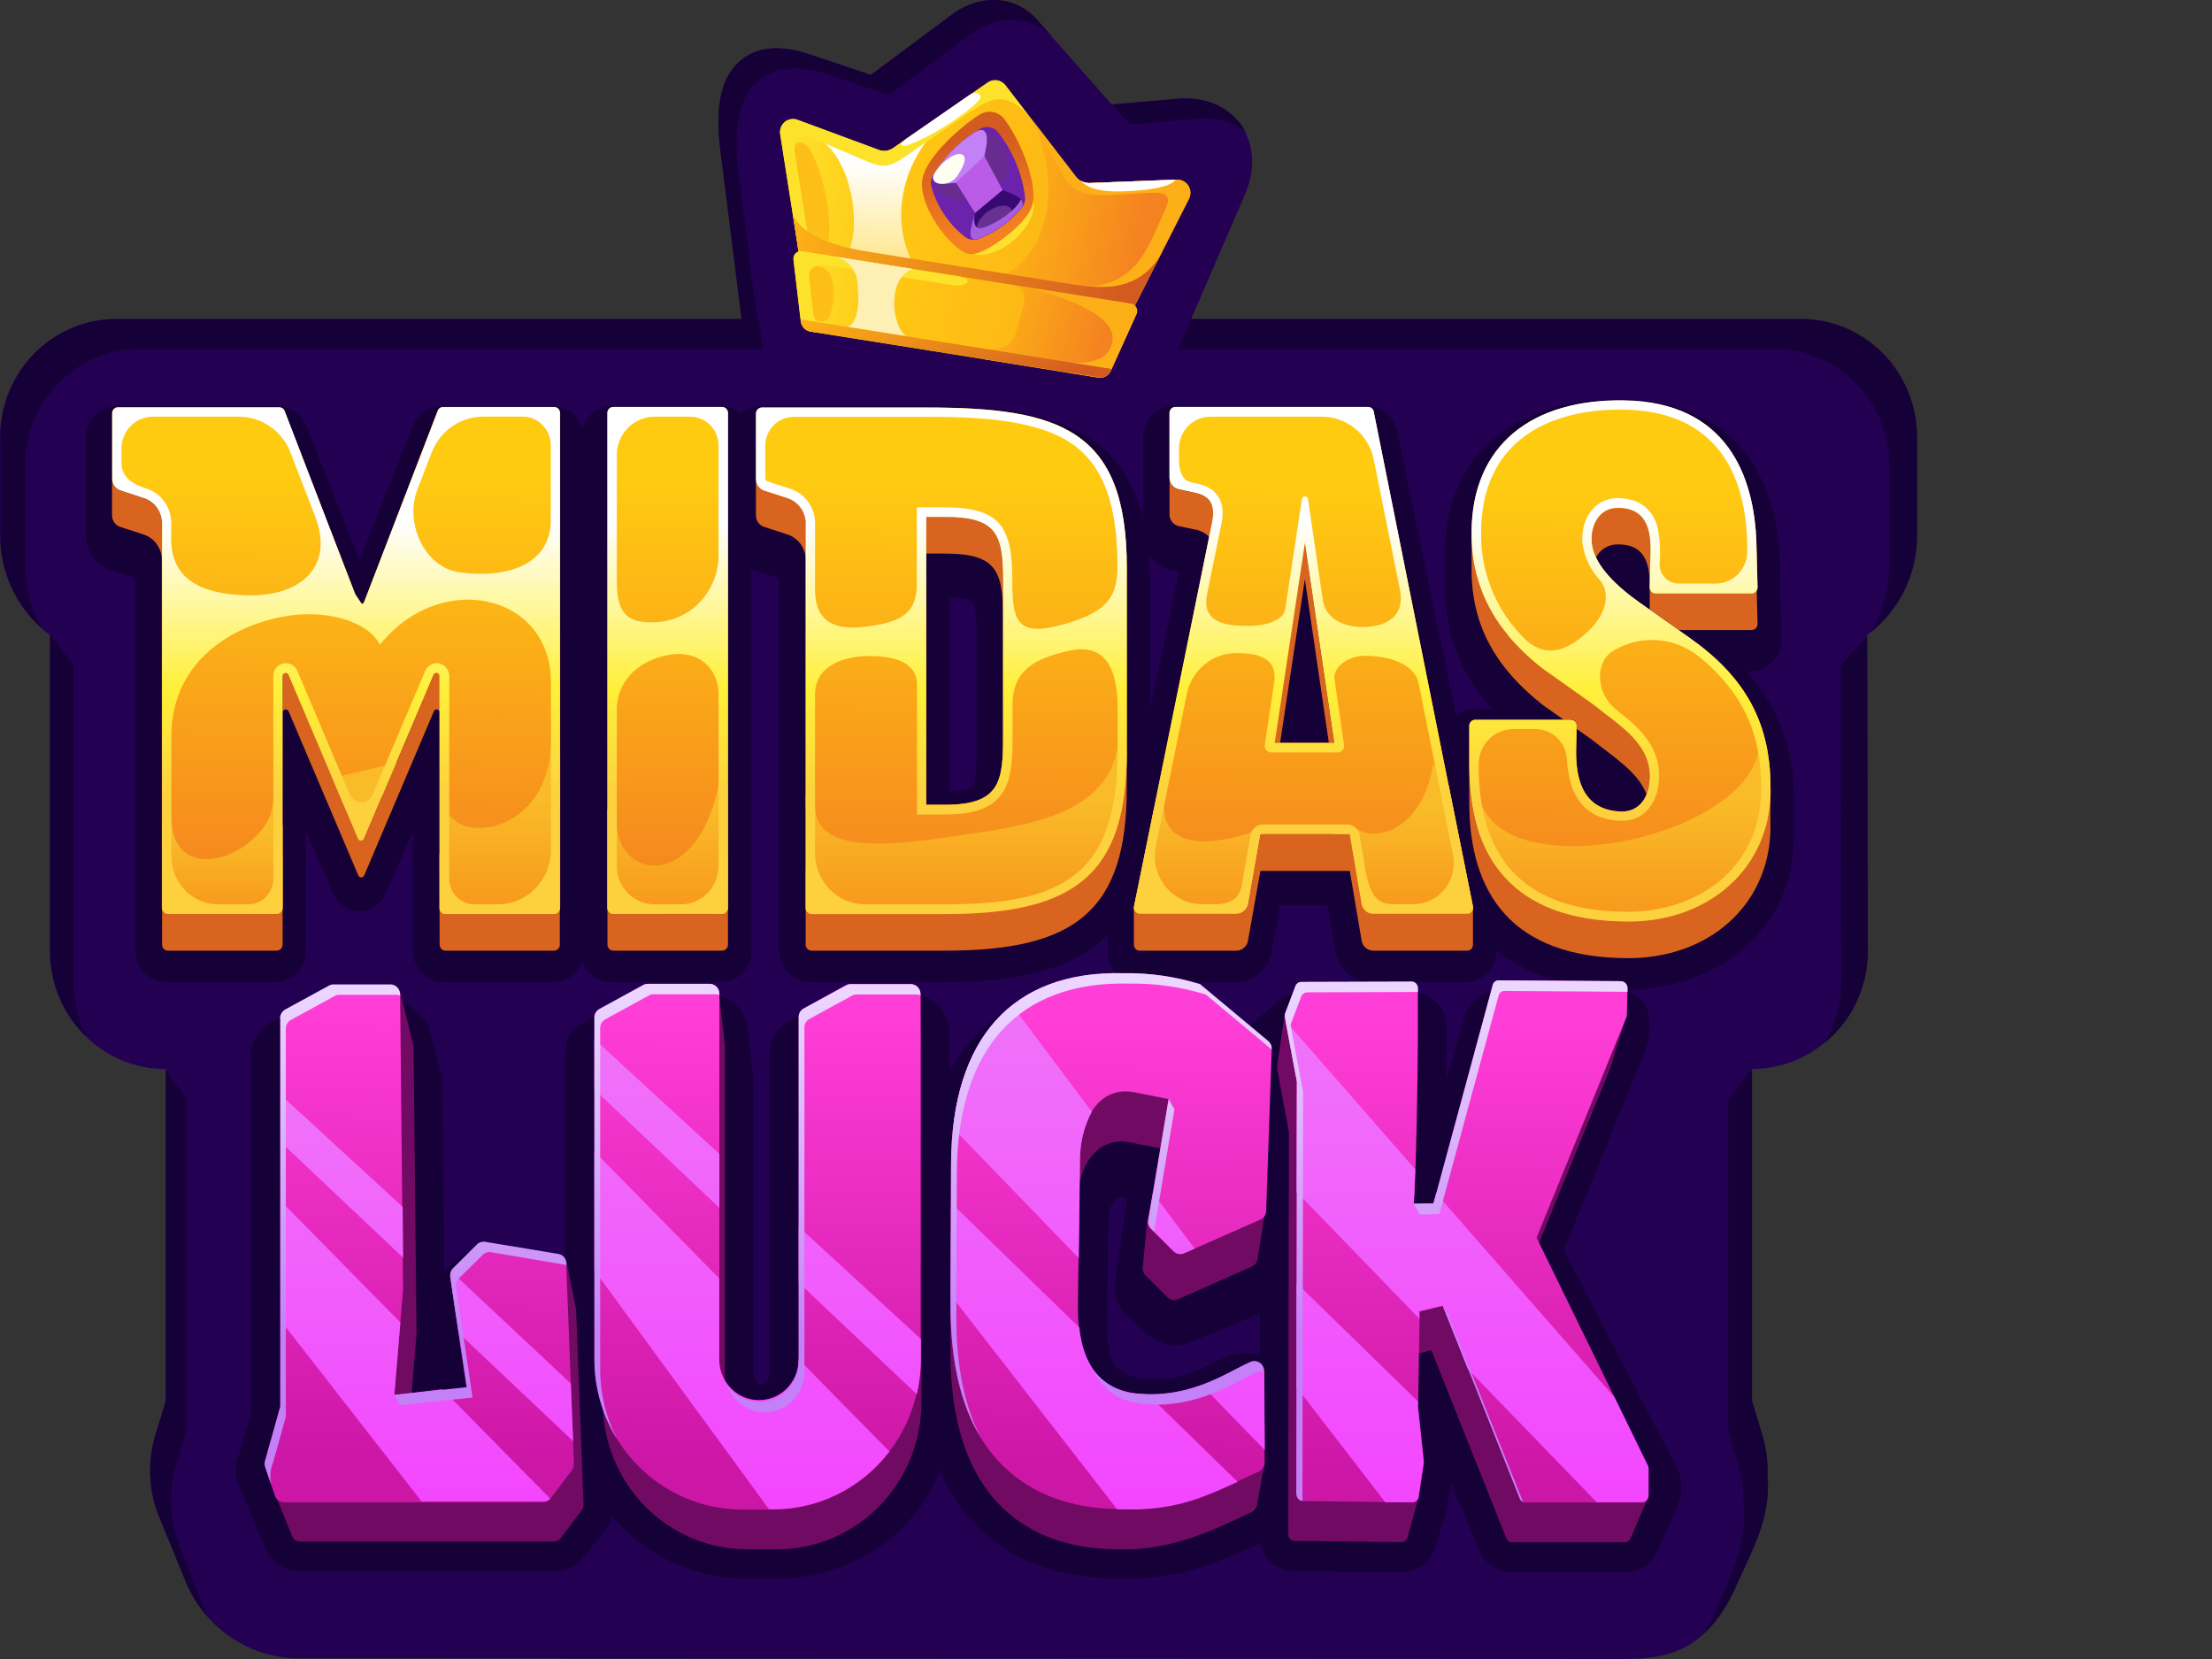 <svg width="60" height="45" viewBox="0 0 60 45" fill="none" xmlns="http://www.w3.org/2000/svg">
<rect x="0" y="0" width="60" height="45" fill="#333333" stroke="none"/>
<g clip-path="url(#clip0_1036_176934)">
<path fill-rule="evenodd" clip-rule="evenodd" d="M32.308 8.654H48.839C49.672 8.652 50.471 8.986 51.062 9.584C51.654 10.181 51.988 10.994 51.993 11.842V14.527C51.992 15.053 51.87 15.572 51.635 16.041C51.4 16.51 51.059 16.915 50.641 17.224L50.655 25.811C50.651 26.658 50.319 27.468 49.73 28.066C49.142 28.663 48.345 28.998 47.514 28.999V37.989L47.794 38.921C47.903 39.279 47.951 39.655 47.935 40.03C48.001 40.709 47.84 41.37 47.47 42.178L47.086 43.018C46.391 44.549 45.544 45 44.102 45L8.146 44.983C7.484 44.99 6.835 44.796 6.281 44.425C5.727 44.055 5.294 43.525 5.036 42.903L4.305 41.12C4.026 40.422 3.994 39.648 4.213 38.928L4.495 37.996V28.999C3.664 28.998 2.867 28.663 2.278 28.066C1.689 27.468 1.356 26.658 1.352 25.811V17.224C0.934 16.915 0.593 16.51 0.358 16.041C0.123 15.572 0 15.053 0 14.527V11.842C0.004 10.994 0.339 10.181 0.93 9.584C1.521 8.986 2.321 8.652 3.154 8.654H20.166L19.547 4.09C19.409 3.113 19.498 2.298 19.923 1.803C20.348 1.309 21.014 1.159 21.938 1.464L23.623 2.027L25.794 0.413C26.654 -0.227 27.589 -0.076 28.13 0.541L30.153 2.831L31.948 2.675C33.461 2.543 34.391 3.842 33.766 5.286L32.308 8.654Z" fill="#240053"/>
<path fill-rule="evenodd" clip-rule="evenodd" d="M23.624 2.036L21.937 1.471V1.469C21.011 1.162 20.345 1.314 19.919 1.81C19.493 2.306 19.418 3.123 19.542 4.106L20.113 8.654H3.17C2.337 8.652 1.537 8.986 0.946 9.584C0.354 10.181 0.02 10.994 0.016 11.842V14.527C0.015 14.999 0.114 15.466 0.305 15.896C0.496 16.327 0.774 16.711 1.122 17.023L1.115 17.015C0.829 16.505 0.678 15.926 0.678 15.338V12.653C0.671 11.816 0.989 11.011 1.564 10.414C2.139 9.816 2.923 9.476 3.744 9.467H20.696L20.581 8.654H20.536L20.029 4.656C19.906 3.666 19.996 2.834 20.407 2.351C20.818 1.869 21.5 1.704 22.425 2.011L24.113 2.576L26.287 0.956C27.091 0.358 27.959 0.45 28.513 0.967L28.139 0.543C27.597 -0.076 26.66 -0.228 25.799 0.414L23.624 2.036ZM31.958 2.684L30.175 2.839L30.647 3.382L32.445 3.225C32.914 3.173 33.386 3.29 33.779 3.556C33.455 2.976 32.788 2.612 31.958 2.684ZM5.043 42.903C5.184 43.253 5.384 43.575 5.634 43.855L5.636 43.859C5.614 43.812 5.594 43.766 5.575 43.717L4.871 41.935C4.6 41.236 4.568 40.464 4.781 39.745L5.05 38.801V29.81L4.501 28.999V37.996L4.22 38.928C4 39.648 4.033 40.422 4.311 41.12L5.043 42.903ZM2.359 28.131C2.362 28.133 2.364 28.136 2.366 28.138H2.363C2.362 28.136 2.36 28.133 2.359 28.131ZM2.359 28.131C2.119 27.666 1.994 27.148 1.997 26.622V18.035L1.366 17.224V25.811C1.366 26.248 1.455 26.681 1.627 27.081C1.798 27.478 2.047 27.836 2.359 28.131ZM48.847 8.652H32.316L31.951 9.465H48.179C49 9.477 49.782 9.818 50.357 10.415C50.932 11.011 51.252 11.815 51.247 12.651V15.336C51.248 15.986 51.065 16.623 50.72 17.17C51.119 16.859 51.442 16.459 51.664 16C51.886 15.541 52.001 15.037 52.001 14.525V11.84C51.997 10.992 51.662 10.18 51.071 9.582C50.48 8.984 49.68 8.65 48.847 8.652ZM50.664 25.811L50.649 17.276L49.928 18.035L49.943 26.622C49.946 27.21 49.789 27.787 49.491 28.291C49.857 27.994 50.152 27.617 50.355 27.187C50.558 26.758 50.664 26.288 50.664 25.811ZM47.523 37.989V28.999L46.88 29.81V38.801L47.155 39.733C47.259 40.093 47.304 40.467 47.29 40.841C47.354 41.519 47.204 42.181 46.838 42.989L46.472 43.831C46.398 43.999 46.321 44.154 46.242 44.295C46.605 43.931 46.895 43.497 47.094 43.018L47.479 42.178C47.848 41.37 48.009 40.709 47.943 40.03C47.959 39.655 47.912 39.279 47.802 38.921L47.523 37.989Z" fill="#160038"/>
<path fill-rule="evenodd" clip-rule="evenodd" d="M20.385 15.433V25.811C20.383 25.922 20.36 26.031 20.317 26.133C20.274 26.234 20.211 26.326 20.134 26.403C20.055 26.48 19.963 26.541 19.862 26.581C19.761 26.622 19.654 26.642 19.545 26.641H16.598C16.421 26.642 16.249 26.587 16.105 26.483C15.961 26.379 15.853 26.231 15.796 26.061C15.739 26.231 15.631 26.379 15.487 26.483C15.343 26.587 15.17 26.642 14.993 26.641H12.048C11.828 26.644 11.617 26.559 11.459 26.403C11.301 26.248 11.21 26.035 11.206 25.811V22.549L10.451 24.26C10.389 24.396 10.29 24.511 10.165 24.592C10.041 24.673 9.897 24.716 9.749 24.716C9.602 24.716 9.457 24.673 9.333 24.592C9.209 24.511 9.11 24.396 9.048 24.26L8.298 22.549V25.811C8.296 25.922 8.273 26.031 8.23 26.133C8.187 26.234 8.124 26.326 8.046 26.403C7.968 26.48 7.876 26.541 7.775 26.581C7.674 26.622 7.566 26.642 7.458 26.641H4.518C4.409 26.642 4.301 26.622 4.201 26.581C4.1 26.541 4.007 26.48 3.929 26.403C3.852 26.326 3.789 26.234 3.746 26.133C3.703 26.031 3.68 25.922 3.678 25.811C3.678 22.555 3.678 19.297 3.678 16.037C3.682 15.919 3.672 15.802 3.649 15.686C3.591 15.653 3.53 15.627 3.466 15.61L3.023 15.468C2.825 15.409 2.65 15.286 2.525 15.119C2.4 14.951 2.331 14.747 2.328 14.536V11.851C2.33 11.741 2.353 11.632 2.396 11.53C2.439 11.428 2.501 11.336 2.579 11.259C2.657 11.182 2.749 11.122 2.85 11.081C2.951 11.04 3.059 11.02 3.168 11.022H7.524C7.691 11.02 7.855 11.069 7.994 11.163C8.134 11.256 8.243 11.39 8.307 11.548L9.752 15.179L11.194 11.548C11.258 11.39 11.366 11.256 11.506 11.162C11.646 11.069 11.809 11.02 11.977 11.022H14.99C15.166 11.02 15.339 11.075 15.483 11.179C15.627 11.283 15.736 11.431 15.793 11.602C15.849 11.431 15.957 11.284 16.101 11.18C16.245 11.075 16.418 11.02 16.594 11.022H19.541C19.74 11.017 19.934 11.083 20.09 11.208C20.246 11.083 20.44 11.017 20.639 11.022H25.086C28.196 11.022 30.362 11.479 31.006 14.046V11.842C31.01 11.618 31.101 11.405 31.259 11.25C31.417 11.094 31.628 11.009 31.848 11.012H37.069C37.26 11.01 37.446 11.075 37.596 11.196C37.746 11.317 37.85 11.486 37.892 11.676L39.488 19.385C39.63 19.284 39.799 19.23 39.972 19.23H40.49C40.074 18.798 39.745 18.287 39.523 17.725C39.301 17.163 39.19 16.562 39.197 15.957V15.041C39.197 14.972 39.197 14.903 39.197 14.834C39.276 12.07 41.412 10.791 44.03 10.834C46.816 10.878 48.198 12.659 48.278 15.226C48.3 15.938 48.291 16.65 48.309 17.362C48.312 17.474 48.292 17.585 48.252 17.688C48.211 17.792 48.149 17.886 48.071 17.964C47.91 18.125 47.693 18.215 47.468 18.214H47.374C48.177 19.075 48.634 20.211 48.655 21.398C48.655 21.547 48.655 21.695 48.655 21.835V22.832C48.587 25.306 46.509 26.848 44.102 26.84C42.618 26.84 41.431 26.467 40.587 25.765V25.781C40.597 25.984 40.531 26.184 40.404 26.34C40.324 26.437 40.224 26.514 40.112 26.566C39.999 26.619 39.877 26.645 39.753 26.644H37.215C36.983 26.648 36.756 26.567 36.576 26.417C36.396 26.267 36.273 26.057 36.23 25.824L36.004 24.549H34.724L34.49 25.83C34.445 26.062 34.322 26.27 34.141 26.419C33.961 26.568 33.736 26.648 33.504 26.644H30.878C30.755 26.645 30.632 26.619 30.52 26.566C30.407 26.514 30.307 26.437 30.227 26.34C30.1 26.183 30.035 25.984 30.044 25.781V25.366C29.106 26.298 27.609 26.641 25.599 26.641H21.976C21.868 26.642 21.76 26.622 21.659 26.581C21.558 26.541 21.466 26.48 21.388 26.403C21.31 26.326 21.247 26.234 21.204 26.133C21.161 26.031 21.138 25.922 21.137 25.811V15.696C21.137 15.682 21.098 15.671 21.085 15.668L20.482 15.481C20.449 15.471 20.416 15.46 20.385 15.446V15.433ZM31.206 19.195L31.98 15.509L31.797 15.472C31.54 15.421 31.312 15.269 31.164 15.049C31.188 15.313 31.2 15.597 31.2 15.897V19.198L31.206 19.195ZM25.763 16.212V21.465C25.981 21.456 26.301 21.423 26.378 21.311C26.495 21.143 26.488 20.565 26.488 20.364V17.176C26.488 17.021 26.488 16.458 26.376 16.331C26.301 16.255 25.983 16.216 25.763 16.206V16.212Z" fill="#160038"/>
<path fill-rule="evenodd" clip-rule="evenodd" d="M7.666 19.327C7.666 19.308 7.673 19.289 7.685 19.274C7.698 19.259 7.715 19.249 7.734 19.245C7.753 19.242 7.772 19.245 7.79 19.254C7.807 19.263 7.821 19.277 7.829 19.296L9.72 23.747C9.727 23.763 9.738 23.776 9.752 23.785C9.766 23.795 9.782 23.8 9.799 23.8C9.816 23.8 9.832 23.795 9.846 23.785C9.86 23.776 9.871 23.763 9.878 23.747L11.768 19.296C11.775 19.277 11.789 19.262 11.806 19.253C11.824 19.244 11.844 19.241 11.863 19.245C11.881 19.249 11.898 19.259 11.91 19.274C11.923 19.289 11.93 19.308 11.93 19.327V18.334C11.93 18.314 11.923 18.294 11.911 18.279C11.899 18.263 11.882 18.252 11.863 18.248C11.844 18.244 11.824 18.247 11.806 18.256C11.789 18.265 11.775 18.28 11.768 18.298L9.878 22.75C9.871 22.765 9.86 22.779 9.846 22.788C9.832 22.797 9.816 22.802 9.799 22.802C9.782 22.802 9.766 22.797 9.752 22.788C9.738 22.779 9.727 22.765 9.72 22.75L7.829 18.305C7.821 18.288 7.807 18.273 7.79 18.264C7.772 18.255 7.753 18.252 7.734 18.255C7.715 18.259 7.697 18.27 7.685 18.286C7.673 18.302 7.666 18.321 7.666 18.341V19.327Z" fill="#D96420"/>
<path fill-rule="evenodd" clip-rule="evenodd" d="M4.396 25.623C4.396 25.666 4.413 25.708 4.444 25.739C4.474 25.77 4.515 25.787 4.557 25.787H7.503C7.524 25.787 7.545 25.783 7.565 25.775C7.585 25.767 7.603 25.755 7.618 25.739C7.633 25.724 7.645 25.706 7.653 25.686C7.661 25.666 7.666 25.645 7.666 25.623V23.199L4.396 23.175V25.623Z" fill="#D96420"/>
<path fill-rule="evenodd" clip-rule="evenodd" d="M11.925 25.623C11.925 25.666 11.942 25.708 11.972 25.739C12.003 25.77 12.044 25.787 12.086 25.787H15.024C15.046 25.787 15.067 25.783 15.086 25.775C15.106 25.767 15.124 25.755 15.139 25.739C15.154 25.724 15.166 25.706 15.174 25.686C15.182 25.666 15.186 25.644 15.185 25.623V23.199L11.918 23.175L11.925 25.623Z" fill="#D96420"/>
<path fill-rule="evenodd" clip-rule="evenodd" d="M16.477 25.623C16.477 25.666 16.494 25.708 16.524 25.739C16.554 25.77 16.595 25.787 16.638 25.787H19.585C19.628 25.787 19.668 25.77 19.699 25.739C19.729 25.708 19.746 25.666 19.746 25.623V23.199L16.477 23.175V25.623Z" fill="#D96420"/>
<path fill-rule="evenodd" clip-rule="evenodd" d="M3.039 12.981V13.979C3.038 14.048 3.06 14.116 3.1 14.173C3.14 14.229 3.197 14.271 3.262 14.292L3.866 14.489C4.015 14.531 4.146 14.62 4.24 14.743C4.334 14.867 4.387 15.019 4.389 15.175V15.304V14.185C4.387 14.029 4.334 13.877 4.24 13.754C4.146 13.63 4.015 13.541 3.866 13.499L3.262 13.302C3.196 13.281 3.138 13.238 3.098 13.18C3.057 13.122 3.037 13.052 3.039 12.981Z" fill="#D96420"/>
<path fill-rule="evenodd" clip-rule="evenodd" d="M27.205 16.713C27.205 15.45 27.002 15.015 25.615 15.015H25.123V14.018H25.615C27.002 14.018 27.205 14.45 27.205 15.714V16.713Z" fill="#D96420"/>
<path fill-rule="evenodd" clip-rule="evenodd" d="M30.564 20.379V21.374C30.564 24.711 29.173 25.787 25.633 25.787H22.015C21.972 25.787 21.931 25.77 21.901 25.739C21.87 25.708 21.854 25.666 21.854 25.623V23.598L30.564 20.379Z" fill="#D96420"/>
<path fill-rule="evenodd" clip-rule="evenodd" d="M21.854 15.175C21.852 15.019 21.799 14.868 21.706 14.744C21.611 14.62 21.481 14.531 21.333 14.489L20.729 14.292C20.663 14.271 20.606 14.229 20.566 14.173C20.525 14.117 20.504 14.049 20.504 13.979V12.981C20.504 13.051 20.525 13.119 20.566 13.176C20.606 13.232 20.663 13.274 20.729 13.294L21.333 13.492C21.481 13.534 21.611 13.623 21.706 13.746C21.799 13.87 21.852 14.022 21.854 14.178V15.175Z" fill="#D96420"/>
<path fill-rule="evenodd" clip-rule="evenodd" d="M34.722 20.151L35.394 15.707L36.045 20.151H36.191L35.394 14.71L34.572 20.151H34.722Z" fill="#D96420"/>
<path fill-rule="evenodd" clip-rule="evenodd" d="M31.723 12.955V13.951C31.722 14.027 31.748 14.1 31.795 14.159C31.842 14.218 31.907 14.258 31.981 14.273L32.414 14.364C32.56 14.386 32.695 14.457 32.798 14.564L32.883 14.152C32.97 13.714 32.846 13.46 32.414 13.369L31.981 13.276C31.908 13.261 31.842 13.221 31.795 13.162C31.748 13.104 31.723 13.031 31.723 12.955Z" fill="#D96420"/>
<path fill-rule="evenodd" clip-rule="evenodd" d="M34.188 23.624H36.613L36.934 25.515C36.946 25.591 36.985 25.661 37.044 25.711C37.102 25.761 37.176 25.788 37.252 25.787H39.797C39.821 25.787 39.844 25.782 39.866 25.772C39.887 25.762 39.906 25.746 39.921 25.727C39.948 25.687 39.959 25.638 39.954 25.589V24.657C39.949 24.681 39.938 24.703 39.923 24.722C39.908 24.741 39.889 24.757 39.867 24.767C39.846 24.777 39.822 24.782 39.798 24.782H37.256C37.179 24.783 37.105 24.756 37.047 24.706C36.989 24.656 36.95 24.586 36.937 24.51L36.613 22.627H34.188L33.855 24.519C33.842 24.595 33.803 24.664 33.744 24.714C33.686 24.763 33.612 24.79 33.536 24.79H30.918C30.878 24.789 30.84 24.774 30.81 24.746C30.78 24.719 30.762 24.681 30.757 24.64V25.589C30.751 25.638 30.763 25.687 30.79 25.727C30.805 25.746 30.824 25.762 30.846 25.772C30.867 25.782 30.891 25.787 30.915 25.787H33.533C33.608 25.788 33.682 25.761 33.74 25.711C33.799 25.662 33.838 25.593 33.851 25.517L34.188 23.624Z" fill="#D96420"/>
<path fill-rule="evenodd" clip-rule="evenodd" d="M44.748 15.923C44.748 15.409 44.697 14.756 43.871 14.767C43.753 14.767 43.636 14.799 43.534 14.86C43.431 14.922 43.348 15.011 43.292 15.118C43.232 14.995 43.194 14.864 43.178 14.728C43.129 14.262 43.372 13.777 43.871 13.77C44.894 13.755 44.773 14.786 44.761 15.299L44.748 15.923Z" fill="#D96420"/>
<path fill-rule="evenodd" clip-rule="evenodd" d="M47.65 16.014L47.673 16.92C47.674 16.942 47.67 16.964 47.662 16.985C47.654 17.005 47.643 17.024 47.628 17.04C47.613 17.056 47.595 17.069 47.575 17.077C47.555 17.086 47.534 17.09 47.512 17.09H45.535L44.748 16.531V15.93C44.749 15.972 44.765 16.011 44.794 16.04C44.809 16.056 44.827 16.068 44.846 16.077C44.866 16.085 44.888 16.089 44.909 16.089H47.512C47.534 16.089 47.555 16.085 47.575 16.076C47.595 16.067 47.613 16.055 47.628 16.038C47.636 16.032 47.644 16.023 47.65 16.014Z" fill="#D96420"/>
<path fill-rule="evenodd" clip-rule="evenodd" d="M44.662 21.546C44.435 20.951 43.807 20.561 43.185 20.067L42.766 19.771V19.681C42.767 19.659 42.764 19.637 42.756 19.617C42.748 19.596 42.736 19.578 42.721 19.562C42.706 19.546 42.688 19.534 42.668 19.526C42.648 19.517 42.627 19.513 42.605 19.514H42.402L41.842 19.118C40.606 18.143 39.916 17.001 39.916 15.451V14.508C39.931 16.029 40.62 17.157 41.842 18.121L43.183 19.072C43.979 19.702 44.782 20.164 44.749 21.1C44.747 21.253 44.718 21.404 44.662 21.546Z" fill="#D96420"/>
<path fill-rule="evenodd" clip-rule="evenodd" d="M42.758 20.619C42.766 20.638 42.769 20.659 42.767 20.679V20.729C42.763 20.688 42.761 20.655 42.758 20.619Z" fill="url(#paint0_linear_1036_176934)"/>
<path fill-rule="evenodd" clip-rule="evenodd" d="M44.151 25.99C41.015 25.981 39.852 24.238 39.853 21.758V20.802C39.866 23.261 41.033 24.985 44.151 24.994C46.346 24.994 47.969 23.568 48.022 21.532V22.528C47.969 24.566 46.344 25.997 44.151 25.99Z" fill="#D96420"/>
<path fill-rule="evenodd" clip-rule="evenodd" d="M44.152 24.995C41.016 24.985 39.853 23.242 39.855 20.761V19.687C39.855 19.644 39.872 19.602 39.902 19.571C39.932 19.54 39.973 19.523 40.016 19.523H42.606C42.628 19.523 42.649 19.527 42.669 19.535C42.688 19.544 42.706 19.556 42.721 19.572C42.737 19.587 42.749 19.606 42.757 19.626C42.764 19.647 42.768 19.669 42.767 19.691L42.754 20.314C42.734 21.197 42.974 21.991 43.998 22.012C44.428 22.012 44.73 21.68 44.75 21.11C44.783 20.177 43.98 19.711 43.184 19.081L41.843 18.13C40.607 17.155 39.917 16.013 39.917 14.463C39.917 12.073 41.563 10.824 44.061 10.867C46.834 10.914 47.584 12.905 47.643 14.73L47.674 15.934C47.674 15.956 47.67 15.978 47.663 15.998C47.655 16.018 47.643 16.036 47.628 16.052C47.613 16.068 47.595 16.081 47.576 16.089C47.556 16.098 47.534 16.102 47.513 16.102H44.909C44.888 16.102 44.867 16.098 44.847 16.09C44.827 16.082 44.809 16.069 44.794 16.054C44.779 16.038 44.767 16.02 44.759 15.999C44.751 15.978 44.748 15.956 44.748 15.934L44.761 15.31C44.774 14.797 44.895 13.766 43.872 13.781C43.373 13.781 43.129 14.273 43.179 14.739C43.243 15.349 43.863 15.919 44.5 16.369L45.828 17.301C47.33 18.362 48.074 19.616 48.023 21.538C47.97 23.574 46.346 25.006 44.152 25V24.995ZM34.187 22.627H36.613L36.933 24.517C36.946 24.594 36.985 24.663 37.043 24.713C37.101 24.763 37.175 24.79 37.251 24.79H39.796C39.82 24.79 39.844 24.785 39.865 24.774C39.887 24.764 39.906 24.749 39.921 24.73C39.936 24.711 39.946 24.689 39.952 24.666C39.958 24.642 39.958 24.618 39.953 24.594L37.262 11.171C37.255 11.134 37.235 11.101 37.206 11.077C37.177 11.053 37.141 11.04 37.103 11.041H31.886C31.864 11.04 31.843 11.044 31.823 11.053C31.804 11.061 31.786 11.073 31.771 11.088C31.756 11.103 31.744 11.121 31.735 11.142C31.727 11.162 31.723 11.183 31.723 11.205V12.951C31.723 13.027 31.748 13.101 31.795 13.159C31.843 13.217 31.908 13.258 31.981 13.272L32.414 13.365C32.846 13.457 32.963 13.71 32.883 14.148L30.761 24.588C30.755 24.612 30.755 24.637 30.761 24.661C30.766 24.685 30.778 24.708 30.794 24.726C30.808 24.745 30.827 24.761 30.849 24.771C30.87 24.781 30.894 24.786 30.918 24.786H33.536C33.612 24.787 33.685 24.76 33.744 24.71C33.802 24.661 33.841 24.592 33.854 24.516L34.187 22.623V22.627ZM36.2 20.151H34.58L35.402 14.71L36.2 20.151ZM21.862 14.186C21.86 14.029 21.808 13.878 21.714 13.754C21.62 13.63 21.489 13.541 21.341 13.5L20.737 13.302C20.672 13.281 20.614 13.24 20.574 13.183C20.533 13.127 20.512 13.059 20.512 12.989V11.216C20.512 11.172 20.529 11.131 20.559 11.1C20.589 11.069 20.63 11.052 20.673 11.052H25.124C28.748 11.052 30.565 11.639 30.565 15.396V20.386C30.565 23.721 29.174 24.797 25.634 24.797H22.016C21.973 24.797 21.932 24.78 21.902 24.749C21.872 24.718 21.855 24.677 21.855 24.633V14.193L21.862 14.186ZM25.124 14.018V21.829H25.636C27.124 21.829 27.208 21.199 27.208 19.995V15.716C27.208 14.452 27.005 14.02 25.618 14.02L25.124 14.018ZM15.194 24.625V11.203C15.194 11.181 15.19 11.16 15.182 11.14C15.174 11.12 15.162 11.102 15.147 11.086C15.132 11.071 15.114 11.059 15.095 11.051C15.075 11.043 15.054 11.039 15.033 11.039H12.02C11.987 11.038 11.955 11.048 11.928 11.066C11.901 11.085 11.881 11.112 11.87 11.143L9.874 16.33C9.868 16.346 9.857 16.36 9.843 16.37C9.829 16.38 9.812 16.386 9.795 16.386C9.778 16.386 9.761 16.38 9.747 16.37C9.733 16.36 9.722 16.346 9.717 16.33L7.717 11.149C7.706 11.118 7.685 11.091 7.658 11.072C7.632 11.053 7.6 11.044 7.567 11.044H3.2C3.179 11.044 3.158 11.048 3.138 11.056C3.119 11.065 3.101 11.077 3.086 11.092C3.071 11.107 3.059 11.125 3.051 11.145C3.043 11.165 3.039 11.187 3.039 11.208V12.981C3.038 13.051 3.06 13.119 3.1 13.176C3.14 13.232 3.197 13.274 3.262 13.294L3.866 13.492C4.014 13.533 4.146 13.623 4.24 13.746C4.334 13.87 4.387 14.021 4.389 14.178V24.618C4.389 24.64 4.393 24.661 4.401 24.681C4.409 24.701 4.421 24.719 4.436 24.735C4.451 24.75 4.469 24.762 4.488 24.77C4.508 24.778 4.529 24.782 4.55 24.782H7.496C7.517 24.782 7.538 24.778 7.558 24.77C7.578 24.762 7.595 24.75 7.611 24.735C7.626 24.72 7.638 24.701 7.646 24.681C7.654 24.661 7.658 24.64 7.658 24.618V18.334C7.658 18.314 7.665 18.294 7.677 18.279C7.69 18.263 7.707 18.252 7.726 18.248C7.745 18.244 7.765 18.247 7.782 18.257C7.799 18.266 7.813 18.28 7.821 18.298L9.72 22.75C9.727 22.766 9.738 22.779 9.752 22.788C9.766 22.797 9.782 22.802 9.799 22.802C9.816 22.802 9.832 22.797 9.846 22.788C9.86 22.779 9.871 22.766 9.878 22.75L11.764 18.306C11.772 18.288 11.785 18.273 11.803 18.264C11.82 18.254 11.84 18.252 11.859 18.255C11.878 18.26 11.895 18.271 11.907 18.286C11.919 18.302 11.926 18.321 11.927 18.341V24.625C11.926 24.647 11.93 24.669 11.938 24.689C11.946 24.709 11.958 24.727 11.973 24.742C11.988 24.757 12.006 24.77 12.026 24.778C12.045 24.786 12.066 24.79 12.088 24.79H15.026C15.047 24.79 15.068 24.786 15.088 24.778C15.107 24.77 15.125 24.757 15.14 24.742C15.155 24.727 15.167 24.709 15.175 24.689C15.183 24.669 15.187 24.647 15.187 24.625H15.194ZM16.474 24.625V11.203C16.474 11.181 16.478 11.16 16.486 11.14C16.494 11.12 16.506 11.102 16.521 11.086C16.536 11.071 16.554 11.059 16.574 11.051C16.593 11.043 16.614 11.039 16.636 11.039H19.583C19.625 11.039 19.666 11.056 19.697 11.087C19.727 11.118 19.744 11.159 19.744 11.203V24.625C19.744 24.669 19.727 24.711 19.697 24.741C19.666 24.772 19.625 24.79 19.583 24.79H16.637C16.616 24.79 16.595 24.786 16.575 24.778C16.556 24.77 16.538 24.757 16.523 24.742C16.508 24.727 16.496 24.709 16.488 24.689C16.48 24.669 16.476 24.647 16.476 24.625H16.474Z" fill="url(#paint1_linear_1036_176934)"/>
<path fill-rule="evenodd" clip-rule="evenodd" d="M47.701 20.336L48.027 21.389C48.027 21.438 48.027 21.484 48.027 21.532C47.974 23.568 46.349 25 44.156 24.994C41.682 24.994 40.436 23.9 40.021 22.226L39.984 21.65L40.217 21.894C41.186 24.008 47.339 22.679 47.701 20.336Z" fill="url(#paint2_linear_1036_176934)"/>
<path fill-rule="evenodd" clip-rule="evenodd" d="M38.877 20.699L39.298 21.313L39.957 24.594C39.961 24.617 39.961 24.642 39.955 24.666C39.95 24.689 39.939 24.711 39.924 24.73C39.909 24.749 39.89 24.764 39.868 24.774C39.847 24.785 39.823 24.79 39.799 24.789H37.255C37.178 24.79 37.105 24.763 37.046 24.713C36.988 24.663 36.949 24.594 36.936 24.517L36.612 22.627H36.117C36.341 22.605 36.56 22.546 36.766 22.453C37.295 22.884 38.618 22.5 38.874 20.699H38.877ZM40.079 22.448L41.298 24.223C40.707 23.788 40.278 23.163 40.079 22.448ZM31.298 21.952L31.572 21.889C31.572 22.513 32.01 23.194 33.951 22.58C34.031 22.591 34.179 22.61 34.368 22.627H34.185L33.852 24.519C33.839 24.595 33.8 24.664 33.741 24.714C33.683 24.763 33.609 24.79 33.534 24.789H30.918C30.894 24.79 30.87 24.785 30.848 24.774C30.827 24.764 30.808 24.749 30.793 24.73C30.777 24.711 30.766 24.689 30.76 24.665C30.754 24.641 30.754 24.616 30.76 24.592L31.298 21.952Z" fill="url(#paint3_linear_1036_176934)"/>
<path fill-rule="evenodd" clip-rule="evenodd" d="M30.309 20.282L30.377 20.975C30.355 24.419 28.09 24.784 22.163 24.79C22.031 24.79 21.923 24.717 21.923 24.625L21.854 21.596L22.108 21.84C22.108 23.261 24.34 22.912 26.383 22.61C28.16 22.347 30.026 21.973 30.309 20.282Z" fill="url(#paint4_linear_1036_176934)"/>
<path fill-rule="evenodd" clip-rule="evenodd" d="M12.18 22.088C12.696 22.873 14.824 22.476 14.939 20.263L15.193 20.489V24.626C15.194 24.647 15.19 24.669 15.181 24.689C15.174 24.709 15.162 24.727 15.147 24.742C15.132 24.757 15.114 24.77 15.094 24.778C15.075 24.786 15.053 24.79 15.032 24.79H12.087C12.066 24.79 12.044 24.787 12.024 24.779C12.005 24.771 11.986 24.759 11.971 24.743C11.956 24.728 11.944 24.709 11.937 24.689C11.929 24.669 11.925 24.647 11.926 24.626L12.18 22.088Z" fill="url(#paint5_linear_1036_176934)"/>
<path fill-rule="evenodd" clip-rule="evenodd" d="M9.014 21.102C9.594 20.968 10.188 20.826 10.754 20.686L10.369 21.59C10.032 21.693 9.7 21.815 9.376 21.954L9.014 21.102Z" fill="#F9BB28"/>
<path fill-rule="evenodd" clip-rule="evenodd" d="M4.649 22.139C4.649 24.273 7.41 23.089 7.41 21.689L7.666 22.407V24.625C7.666 24.647 7.661 24.669 7.653 24.689C7.645 24.709 7.633 24.727 7.618 24.742C7.603 24.757 7.585 24.769 7.565 24.777C7.545 24.786 7.524 24.79 7.503 24.79H4.557C4.536 24.79 4.515 24.786 4.496 24.777C4.476 24.769 4.458 24.757 4.443 24.742C4.428 24.727 4.416 24.709 4.408 24.689C4.4 24.669 4.396 24.647 4.396 24.625V22.373L4.649 22.139Z" fill="url(#paint6_linear_1036_176934)"/>
<path fill-rule="evenodd" clip-rule="evenodd" d="M19.599 20.628L19.738 21.404V24.625C19.738 24.669 19.721 24.711 19.691 24.741C19.661 24.772 19.62 24.79 19.577 24.79H19.385C19.289 24.706 19.175 24.646 19.053 24.614C18.931 24.581 18.803 24.578 18.679 24.603C18.43 24.644 18.186 24.706 17.947 24.79H16.634C16.612 24.79 16.591 24.786 16.572 24.777C16.552 24.769 16.534 24.757 16.519 24.742C16.504 24.727 16.492 24.709 16.484 24.689C16.476 24.669 16.472 24.647 16.473 24.625V21.943L16.727 22.316C16.731 23.939 19.193 24.271 19.599 20.628Z" fill="url(#paint7_linear_1036_176934)"/>
<path fill-rule="evenodd" clip-rule="evenodd" d="M35.394 14.71C35.667 16.574 35.919 18.293 36.192 20.151H34.573C34.854 18.287 35.112 16.579 35.394 14.71ZM36.199 18.438L36.459 20.211C36.463 20.235 36.461 20.26 36.455 20.284C36.448 20.308 36.436 20.33 36.42 20.349C36.404 20.368 36.384 20.383 36.362 20.393C36.34 20.404 36.315 20.409 36.291 20.409H34.474C34.449 20.409 34.425 20.404 34.403 20.393C34.38 20.383 34.36 20.368 34.344 20.349C34.328 20.33 34.316 20.308 34.31 20.283C34.303 20.259 34.302 20.234 34.306 20.209L34.56 18.522C34.668 17.812 34.068 17.722 33.585 17.715C33.262 17.702 32.946 17.806 32.691 18.008C32.437 18.21 32.26 18.497 32.193 18.818L31.349 22.966C31.312 23.155 31.317 23.349 31.362 23.536C31.408 23.723 31.493 23.897 31.612 24.046C31.732 24.195 31.882 24.316 32.052 24.399C32.222 24.482 32.408 24.526 32.597 24.527H32.963C33.599 24.527 33.662 24.145 33.695 23.939L33.921 22.649C33.935 22.569 33.976 22.496 34.037 22.444C34.099 22.392 34.176 22.363 34.256 22.364H36.543C36.623 22.364 36.701 22.393 36.762 22.445C36.823 22.498 36.864 22.571 36.878 22.651L37.048 23.662C37.222 24.594 37.597 24.527 38.023 24.527H38.33C38.494 24.528 38.657 24.491 38.805 24.42C38.953 24.349 39.084 24.245 39.188 24.116C39.292 23.986 39.366 23.834 39.404 23.672C39.443 23.51 39.445 23.34 39.411 23.177L38.482 18.544C38.371 17.985 37.637 17.787 37.01 17.787C36.583 17.787 36.146 18.089 36.197 18.436L36.199 18.438ZM37.266 11.167C37.258 11.13 37.238 11.097 37.209 11.073C37.18 11.049 37.144 11.037 37.106 11.037H31.885C31.864 11.037 31.843 11.041 31.823 11.049C31.803 11.057 31.785 11.069 31.77 11.084C31.755 11.1 31.743 11.118 31.735 11.138C31.727 11.158 31.722 11.179 31.722 11.201V12.948C31.722 13.023 31.748 13.097 31.795 13.155C31.842 13.214 31.908 13.254 31.98 13.268L32.414 13.362C32.846 13.453 32.963 13.707 32.882 14.145C32.174 17.625 31.466 21.105 30.76 24.584C30.754 24.608 30.754 24.634 30.76 24.657C30.766 24.681 30.777 24.704 30.793 24.722C30.808 24.741 30.827 24.757 30.848 24.767C30.87 24.777 30.894 24.782 30.918 24.782H33.535C33.611 24.783 33.685 24.756 33.743 24.706C33.802 24.657 33.841 24.588 33.854 24.512L34.187 22.619H36.612L36.933 24.51C36.945 24.586 36.984 24.656 37.043 24.706C37.101 24.756 37.175 24.783 37.251 24.782H39.796C39.82 24.782 39.843 24.777 39.865 24.767C39.886 24.757 39.905 24.741 39.92 24.722C39.935 24.704 39.946 24.682 39.952 24.658C39.957 24.635 39.958 24.61 39.953 24.586C39.057 20.112 38.16 15.638 37.262 11.164L37.266 11.167ZM35.881 16.276C35.968 16.872 36.612 17.038 37.084 17.004C37.556 16.971 38.126 16.764 37.97 15.981L37.267 12.48C37.203 12.147 37.026 11.847 36.768 11.632C36.51 11.418 36.187 11.301 35.853 11.303H32.827C32.602 11.303 32.386 11.395 32.227 11.557C32.068 11.719 31.979 11.939 31.979 12.168V12.435C31.979 13.106 32.306 13.08 32.465 13.114C33.043 13.237 33.248 13.634 33.131 14.204L32.741 16.124C32.579 16.922 33.314 16.978 33.868 16.978C34.344 16.978 34.818 16.822 34.862 16.523L35.314 13.541C35.316 13.52 35.326 13.501 35.342 13.488C35.358 13.474 35.377 13.467 35.398 13.468C35.418 13.468 35.437 13.475 35.452 13.488C35.468 13.502 35.477 13.52 35.48 13.541L35.881 16.276Z" fill="url(#paint8_linear_1036_176934)"/>
<path fill-rule="evenodd" clip-rule="evenodd" d="M40.907 17.226C40.253 16.458 39.9 15.471 39.916 14.454C39.916 12.064 41.562 10.815 44.059 10.858C46.833 10.904 47.583 12.895 47.641 14.72L47.672 15.925C47.673 15.947 47.669 15.968 47.661 15.988C47.654 16.009 47.642 16.027 47.627 16.042C47.612 16.058 47.594 16.071 47.574 16.08C47.554 16.088 47.533 16.093 47.511 16.093H44.908C44.887 16.093 44.865 16.089 44.846 16.081C44.826 16.072 44.808 16.06 44.793 16.044C44.778 16.029 44.766 16.01 44.758 15.989C44.75 15.969 44.746 15.947 44.747 15.925L44.76 15.3C44.773 14.788 44.894 13.757 43.871 13.772C43.371 13.772 43.128 14.264 43.178 14.73C43.242 15.339 43.862 15.91 44.498 16.359L45.728 17.228L45.827 17.297C47.329 18.358 48.073 19.612 48.022 21.534C47.969 23.57 46.344 25.002 44.151 24.996C41.015 24.987 39.852 23.244 39.853 20.763V19.689C39.853 19.645 39.87 19.604 39.901 19.573C39.931 19.542 39.972 19.525 40.014 19.525H42.605C42.626 19.524 42.648 19.529 42.667 19.537C42.687 19.545 42.705 19.558 42.72 19.573C42.736 19.589 42.748 19.607 42.755 19.628C42.763 19.648 42.767 19.671 42.766 19.692L42.753 20.315C42.733 21.199 42.973 21.993 43.997 22.014C44.427 22.014 44.729 21.682 44.749 21.111C44.782 20.179 43.979 19.713 43.183 19.083L41.842 18.132C41.501 17.868 41.188 17.568 40.907 17.237V17.226ZM46.013 17.756C45.681 17.511 45.284 17.373 44.874 17.36C44.464 17.347 44.059 17.459 43.712 17.681C43.287 17.979 43.267 18.788 43.838 19.249C43.973 19.357 44.111 19.463 44.239 19.577C44.681 19.974 45.027 20.44 45.003 21.109C44.983 21.721 44.638 22.271 43.993 22.262C42.938 22.248 42.55 21.516 42.502 20.597C42.491 20.375 42.396 20.166 42.237 20.013C42.078 19.86 41.868 19.776 41.65 19.776H41.039C40.792 19.778 40.555 19.879 40.381 20.057C40.206 20.236 40.108 20.477 40.108 20.729V20.759C40.108 23.458 41.511 24.724 44.153 24.732C46.048 24.732 47.715 23.555 47.768 21.523C47.801 20.334 47.511 19.411 46.901 18.632C46.776 18.474 46.643 18.323 46.5 18.183C46.347 18.029 46.184 17.886 46.013 17.754V17.756ZM43.077 17.125C43.5 16.727 43.721 16.175 43.417 15.757C43.155 15.483 42.983 15.132 42.925 14.754C42.861 14.139 43.211 13.52 43.867 13.511C44.396 13.511 44.782 13.74 44.949 14.256C45.026 14.597 45.049 14.948 45.016 15.297C45.014 15.366 45.026 15.434 45.051 15.499C45.076 15.563 45.113 15.622 45.16 15.671C45.208 15.721 45.265 15.76 45.327 15.787C45.39 15.814 45.457 15.828 45.525 15.828H46.542C46.656 15.828 46.768 15.804 46.872 15.759C46.977 15.714 47.072 15.648 47.151 15.566C47.23 15.483 47.292 15.385 47.334 15.277C47.375 15.169 47.395 15.054 47.393 14.939V14.72C47.336 12.577 46.332 11.149 44.061 11.111C41.893 11.074 40.175 12.058 40.175 14.448C40.16 15.481 40.548 16.478 41.253 17.221C41.837 17.873 42.448 17.722 43.077 17.125Z" fill="url(#paint9_linear_1036_176934)"/>
<path fill-rule="evenodd" clip-rule="evenodd" d="M25.123 21.829H25.636C27.123 21.829 27.207 21.199 27.207 19.995V15.716C27.207 14.452 27.004 14.02 25.617 14.02H25.123V21.829ZM28.66 16.982C27.533 17.263 27.459 16.734 27.459 15.72C27.459 14.266 27.108 13.762 25.615 13.762H24.869V15.869C24.86 16.745 24.269 16.913 23.374 17.008C22.672 17.083 22.108 16.881 22.108 16.003V14.182C22.106 13.97 22.037 13.765 21.911 13.598C21.785 13.43 21.609 13.307 21.41 13.25L20.806 13.052C20.792 13.048 20.78 13.039 20.771 13.027C20.762 13.014 20.758 13 20.758 12.985V12.086C20.759 11.88 20.839 11.682 20.983 11.536C21.126 11.39 21.32 11.308 21.523 11.307H25.123C26.307 11.307 28.05 11.335 29.062 12.027C30.143 12.761 30.31 14.172 30.31 15.392C30.31 16.294 29.907 16.671 28.663 16.982H28.66ZM22.108 18.837C22.108 18.054 22.89 17.795 23.572 17.795C24.205 17.795 24.874 17.931 24.874 18.576V22.092H25.636C26.184 22.092 26.848 22.019 27.189 21.514C27.465 21.102 27.465 20.477 27.465 19.995V19.122C27.465 18.173 28.078 17.862 28.987 17.653C30.066 17.405 30.315 18.278 30.315 19.213V20.379C30.315 23.775 28.779 24.53 25.639 24.53H23.468C23.108 24.53 22.762 24.384 22.508 24.125C22.253 23.866 22.109 23.514 22.108 23.147V18.833V18.837ZM30.564 20.382C30.564 23.718 29.174 24.793 25.634 24.793H22.015C21.972 24.793 21.931 24.776 21.901 24.745C21.871 24.714 21.854 24.673 21.854 24.629V14.189C21.852 14.033 21.799 13.881 21.706 13.758C21.611 13.634 21.481 13.545 21.333 13.503L20.729 13.306C20.663 13.285 20.606 13.243 20.566 13.187C20.525 13.13 20.504 13.062 20.504 12.992V11.22C20.504 11.176 20.521 11.134 20.551 11.104C20.581 11.073 20.622 11.055 20.665 11.055H25.123C28.747 11.055 30.564 11.643 30.564 15.399V20.382Z" fill="url(#paint10_linear_1036_176934)"/>
<path fill-rule="evenodd" clip-rule="evenodd" d="M16.731 19.249V23.492C16.731 23.767 16.839 24.031 17.03 24.226C17.221 24.42 17.48 24.53 17.75 24.53H18.473C18.742 24.529 19.001 24.419 19.191 24.225C19.382 24.03 19.489 23.767 19.49 23.492V18.831C19.49 18.169 18.987 17.603 18.112 17.77C17.238 17.938 16.731 18.535 16.731 19.249ZM19.49 15.049V12.083C19.49 11.876 19.409 11.678 19.266 11.532C19.123 11.386 18.929 11.304 18.727 11.303H17.75C17.48 11.304 17.221 11.413 17.03 11.608C16.839 11.803 16.731 12.066 16.731 12.342V15.744C16.731 16.533 16.914 16.95 17.871 16.872C18.316 16.831 18.73 16.62 19.03 16.282C19.329 15.945 19.494 15.504 19.49 15.049ZM19.746 24.625C19.746 24.669 19.729 24.711 19.699 24.741C19.668 24.772 19.628 24.789 19.585 24.789H16.638C16.616 24.79 16.595 24.786 16.576 24.777C16.556 24.769 16.538 24.757 16.523 24.742C16.508 24.727 16.496 24.708 16.488 24.688C16.48 24.668 16.476 24.647 16.477 24.625V11.203C16.476 11.181 16.48 11.16 16.488 11.14C16.496 11.12 16.508 11.101 16.523 11.086C16.538 11.071 16.556 11.059 16.576 11.051C16.595 11.042 16.616 11.038 16.638 11.039H19.585C19.628 11.039 19.668 11.056 19.699 11.087C19.729 11.117 19.746 11.159 19.746 11.203V24.625Z" fill="url(#paint11_linear_1036_176934)"/>
<path fill-rule="evenodd" clip-rule="evenodd" d="M4.648 19.965V23.235C4.65 23.579 4.786 23.909 5.026 24.152C5.266 24.394 5.59 24.53 5.928 24.53H6.735C6.915 24.53 7.087 24.457 7.214 24.327C7.342 24.198 7.413 24.022 7.414 23.839V18.334C7.414 18.254 7.442 18.178 7.491 18.116C7.54 18.055 7.609 18.013 7.685 17.997C7.761 17.981 7.84 17.992 7.909 18.028C7.979 18.064 8.033 18.123 8.065 18.196L9.488 21.551C9.514 21.613 9.558 21.666 9.613 21.703C9.668 21.74 9.733 21.76 9.799 21.76C9.866 21.76 9.93 21.74 9.986 21.703C10.041 21.666 10.084 21.613 10.11 21.551L11.534 18.196C11.565 18.123 11.62 18.064 11.689 18.028C11.758 17.992 11.838 17.981 11.914 17.997C11.99 18.013 12.059 18.055 12.108 18.116C12.157 18.178 12.184 18.254 12.185 18.334V23.839C12.185 24.022 12.257 24.198 12.384 24.327C12.511 24.457 12.684 24.53 12.864 24.53H13.5C13.883 24.53 14.25 24.375 14.52 24.099C14.791 23.823 14.943 23.45 14.944 23.06V18.505C14.944 16.098 11.944 15.433 10.306 17.491C9.982 16.842 8.795 16.486 7.577 16.745C6.146 17.046 4.649 18.037 4.649 19.969L4.648 19.965ZM14.94 14.111C14.94 15.315 13.753 15.703 12.465 15.524C11.501 15.388 10.977 14.178 11.318 13.287L11.704 12.288C11.813 11.995 12.008 11.743 12.262 11.566C12.516 11.389 12.818 11.296 13.125 11.3H14.177C14.38 11.3 14.574 11.383 14.717 11.529C14.86 11.675 14.94 11.873 14.94 12.079V14.111ZM8.552 14.018C9.058 15.323 8.211 16.206 6.647 16.147C5.617 16.108 4.644 15.815 4.644 14.62V14.176C4.642 13.965 4.573 13.76 4.447 13.591C4.321 13.423 4.145 13.302 3.945 13.244C3.38 13.058 3.294 12.793 3.294 12.515V12.167C3.294 11.937 3.384 11.718 3.543 11.556C3.702 11.393 3.918 11.302 4.143 11.302H6.462C6.77 11.299 7.072 11.392 7.326 11.568C7.581 11.745 7.776 11.997 7.886 12.29L8.552 14.018ZM8.861 14.109L9.633 16.111L9.816 16.382C9.83 16.379 9.844 16.373 9.855 16.364C9.866 16.354 9.875 16.342 9.88 16.328L11.876 11.147C11.887 11.116 11.907 11.089 11.934 11.07C11.961 11.051 11.993 11.042 12.026 11.043H15.026C15.047 11.042 15.068 11.046 15.088 11.055C15.108 11.063 15.125 11.075 15.14 11.09C15.155 11.105 15.167 11.123 15.175 11.143C15.183 11.164 15.187 11.185 15.187 11.207V24.629C15.187 24.651 15.183 24.672 15.175 24.692C15.167 24.712 15.155 24.731 15.14 24.746C15.125 24.761 15.108 24.773 15.088 24.781C15.068 24.79 15.047 24.794 15.026 24.793H12.081C12.059 24.794 12.038 24.79 12.019 24.781C11.999 24.773 11.981 24.761 11.966 24.746C11.951 24.731 11.939 24.712 11.931 24.692C11.923 24.672 11.919 24.651 11.92 24.629V18.334C11.919 18.314 11.913 18.294 11.9 18.279C11.888 18.263 11.871 18.253 11.852 18.248C11.833 18.244 11.813 18.247 11.796 18.256C11.778 18.265 11.765 18.28 11.757 18.298L9.867 22.75C9.86 22.766 9.849 22.779 9.835 22.788C9.821 22.797 9.805 22.802 9.788 22.802C9.772 22.802 9.755 22.797 9.741 22.788C9.727 22.779 9.716 22.766 9.71 22.75L7.829 18.306C7.821 18.288 7.807 18.273 7.79 18.264C7.773 18.255 7.753 18.252 7.734 18.255C7.715 18.26 7.698 18.27 7.685 18.286C7.673 18.302 7.666 18.321 7.666 18.341V24.626C7.666 24.647 7.662 24.669 7.654 24.689C7.646 24.709 7.634 24.727 7.618 24.742C7.603 24.758 7.585 24.77 7.566 24.778C7.546 24.786 7.525 24.79 7.503 24.79H4.558C4.537 24.79 4.516 24.786 4.496 24.778C4.476 24.77 4.459 24.757 4.444 24.742C4.429 24.727 4.417 24.709 4.409 24.689C4.401 24.669 4.397 24.647 4.397 24.626C4.397 21.146 4.397 17.666 4.397 14.186C4.394 14.029 4.342 13.877 4.248 13.754C4.153 13.63 4.022 13.541 3.874 13.5L3.27 13.302C3.205 13.281 3.148 13.239 3.108 13.183C3.067 13.127 3.046 13.059 3.047 12.989V11.216C3.047 11.194 3.051 11.173 3.059 11.153C3.067 11.133 3.079 11.115 3.094 11.099C3.108 11.084 3.126 11.072 3.146 11.064C3.166 11.056 3.187 11.052 3.208 11.052H7.575C7.607 11.051 7.639 11.061 7.666 11.079C7.693 11.098 7.714 11.125 7.725 11.156L8.861 14.109Z" fill="url(#paint12_linear_1036_176934)"/>
<path fill-rule="evenodd" clip-rule="evenodd" d="M13.285 33.889L15.334 34.208V28.652C15.334 28.268 15.382 27.966 15.883 27.709L17.07 27.101C17.224 27.023 17.393 26.983 17.564 26.984H19.244C19.944 26.984 20.235 27.511 20.288 27.961L20.442 29.256V37.222C20.442 37.67 20.876 37.644 20.876 37.222V28.569C20.878 28.384 20.93 28.205 21.027 28.05C21.124 27.895 21.262 27.77 21.424 27.69L22.577 27.101C22.73 27.023 22.9 26.983 23.071 26.984H24.703C25.425 26.984 25.738 27.474 25.749 28.093L25.766 29.025C26.058 28.508 26.45 28.055 26.918 27.696C27.386 27.337 27.921 27.077 28.49 26.933C29.142 26.758 29.817 26.682 30.491 26.708C31.319 26.698 32.143 26.82 32.934 27.07L33.901 27.825L34.578 27.235C34.67 27.137 34.781 27.059 34.904 27.006C35.026 26.953 35.158 26.927 35.292 26.928L38.275 26.917C38.527 26.915 38.769 27.01 38.954 27.183C39.042 27.265 39.113 27.365 39.161 27.476C39.21 27.587 39.235 27.707 39.236 27.828V29.258L39.733 27.541C39.797 27.347 39.92 27.178 40.085 27.06C40.249 26.942 40.447 26.882 40.648 26.887L43.961 26.907C44.818 26.907 44.905 27.83 44.545 28.706L42.415 33.908L45.361 39.568C45.685 40.194 45.727 40.386 45.361 41.184L44.977 42.025C44.906 42.206 44.784 42.362 44.625 42.471C44.466 42.58 44.279 42.638 44.087 42.636H41.016C40.832 42.641 40.651 42.59 40.495 42.491C40.34 42.391 40.216 42.247 40.14 42.077L39.357 40.25L39.251 40.91L38.941 41.959C38.88 42.161 38.755 42.336 38.587 42.459C38.418 42.583 38.215 42.647 38.008 42.642L35.103 42.612C34.885 42.615 34.673 42.54 34.504 42.401C34.334 42.262 34.218 42.067 34.174 41.849C34.124 41.883 34.071 41.911 34.017 41.935C32.687 42.528 31.806 42.854 30.305 42.813C29.236 42.785 28.303 42.627 27.377 42.081C26.529 41.579 25.869 40.804 25.502 39.877C24.844 41.587 23.124 42.815 21.101 42.815H20.261C19.565 42.82 18.876 42.671 18.243 42.377C17.609 42.084 17.046 41.654 16.591 41.117C16.56 41.271 16.492 41.415 16.393 41.536L15.832 42.233C15.731 42.356 15.605 42.455 15.463 42.522C15.321 42.589 15.165 42.623 15.009 42.621H8.15C7.947 42.626 7.746 42.569 7.575 42.458C7.403 42.346 7.267 42.186 7.184 41.997L6.452 40.215C6.377 40.022 6.37 39.809 6.434 39.612L6.816 38.335V28.6C6.818 28.416 6.871 28.236 6.968 28.081C7.065 27.926 7.202 27.802 7.365 27.722L8.554 27.114C8.708 27.036 8.877 26.996 9.048 26.997H10.494C10.584 26.983 10.676 26.993 10.761 27.026C10.847 27.058 10.923 27.112 10.982 27.183L11.595 27.731L11.994 29.223L12.05 34.478L12.334 34.215C12.456 34.09 12.605 33.996 12.77 33.941C12.934 33.886 13.109 33.871 13.28 33.898L13.285 33.889ZM34.168 36.775V35.63L32.279 36.411C32.089 36.488 31.882 36.508 31.681 36.471C31.481 36.435 31.294 36.342 31.142 36.203L30.544 35.643C30.432 35.541 30.346 35.413 30.293 35.269C30.239 35.126 30.22 34.972 30.237 34.819L30.575 32.489L30.5 32.476C30.261 32.433 30.134 32.653 30.069 32.907L30.026 35.956C30.026 36.436 30.07 36.822 30.288 37.075C30.506 37.329 30.859 37.392 31.203 37.401C31.586 37.415 31.969 37.357 32.332 37.23C32.716 37.094 33.107 36.833 33.475 36.732C33.705 36.669 33.948 36.685 34.168 36.775Z" fill="#160038"/>
<path fill-rule="evenodd" clip-rule="evenodd" d="M34.943 41.626L34.961 30.699L34.661 29.096C34.636 28.992 34.636 28.884 34.661 28.781L34.844 27.53L37.983 28.044C38.028 28.047 38.07 28.065 38.104 28.095C38.12 28.11 38.134 28.129 38.142 28.151C38.151 28.172 38.156 28.195 38.155 28.218V29.655C38.155 30.515 38.109 33.074 38.049 33.93L38.57 33.919L40.142 28.125C40.154 28.091 40.176 28.063 40.204 28.043C40.233 28.022 40.266 28.011 40.301 28.011L44.119 27.554L43.671 28.995L41.292 34.817L44.686 40.654L44.258 41.659C44.22 41.747 44.181 41.833 44.086 41.833H41.016C40.985 41.835 40.953 41.827 40.926 41.81C40.899 41.793 40.877 41.769 40.864 41.739L38.826 36.624L38.21 36.775L38.168 39.308L38.471 40.643L38.186 41.683C38.178 41.724 38.156 41.76 38.126 41.786C38.095 41.813 38.056 41.829 38.016 41.831L35.111 41.795C35.066 41.795 35.023 41.776 34.992 41.744C34.96 41.711 34.943 41.667 34.943 41.622V41.626ZM8.05 29.014V39.288L7.486 40.593L7.913 41.642C7.931 41.693 7.963 41.737 8.006 41.769C8.05 41.8 8.101 41.817 8.154 41.818H15.011C15.05 41.818 15.089 41.809 15.125 41.791C15.16 41.774 15.191 41.747 15.214 41.715L15.775 40.969C15.813 40.922 15.832 40.861 15.829 40.8L15.626 35.5L15.364 34.215L12.62 35.628C12.589 35.657 12.567 35.694 12.554 35.734C12.541 35.775 12.539 35.818 12.547 35.859L12.982 38.79L11.063 38.995L11.299 36.18L11.218 28.372L10.852 26.89L8.046 29.008L8.05 29.014ZM24.994 28.372V38.048C24.991 39.102 24.579 40.111 23.848 40.857C23.117 41.602 22.126 42.022 21.092 42.025H20.252C19.218 42.022 18.227 41.602 17.496 40.857C16.765 40.111 16.353 39.102 16.35 38.048V29.006L19.497 26.881L19.663 28.372V38.104C19.663 38.388 19.774 38.66 19.971 38.861C20.168 39.061 20.435 39.174 20.713 39.174C20.992 39.174 21.259 39.061 21.456 38.861C21.653 38.66 21.763 38.388 21.763 38.104V28.988L21.899 28.758L24.968 26.98L24.992 28.372H24.994ZM34.198 29.625L32.392 28.121C31.736 27.919 31.053 27.822 30.367 27.832C27.411 27.752 25.814 29.569 25.794 32.852L25.781 36.633C25.761 42.071 29.622 42.004 30.318 42.025C31.692 42.064 32.722 41.601 33.956 41.012C33.999 40.989 34.035 40.955 34.06 40.913C34.086 40.872 34.102 40.825 34.105 40.776L34.288 39.748L34.088 38.354C34.086 38.311 34.074 38.27 34.054 38.232C34.035 38.195 34.007 38.163 33.973 38.138C33.938 38.113 33.897 38.098 33.855 38.094C33.812 38.091 33.77 38.099 33.731 38.117C33.141 38.376 32.187 39.073 30.795 38.967C29.533 38.872 29.116 37.897 29.149 36.504L29.196 32.869C29.218 31.314 29.946 30.856 30.627 30.984L31.542 31.16L31.117 33.123L30.996 34.366C30.99 34.407 30.994 34.45 31.006 34.49C31.019 34.529 31.041 34.566 31.07 34.595L31.668 35.19C31.704 35.227 31.75 35.252 31.8 35.262C31.851 35.272 31.903 35.265 31.95 35.244L33.962 34.353C34.005 34.332 34.042 34.299 34.069 34.258C34.096 34.218 34.112 34.171 34.116 34.122L34.311 32.901L34.264 29.836C34.27 29.797 34.267 29.757 34.255 29.719C34.244 29.682 34.224 29.647 34.198 29.618V29.625Z" fill="#710A63"/>
<path fill-rule="evenodd" clip-rule="evenodd" d="M10.354 37.795L10.493 36.117L10.415 28.326L9.999 26.898C10.001 26.918 10.001 26.938 9.999 26.958L10.085 34.953L9.844 37.837L10.354 37.795Z" fill="#4C2F92"/>
<path fill-rule="evenodd" clip-rule="evenodd" d="M15.356 34.588L15.354 34.584L15.356 34.588Z" fill="url(#paint13_linear_1036_176934)"/>
<path fill-rule="evenodd" clip-rule="evenodd" d="M35.162 40.539L35.18 29.344L34.851 27.58C34.845 27.548 34.848 27.514 34.86 27.483L35.138 26.749C35.151 26.715 35.173 26.686 35.202 26.665C35.231 26.645 35.266 26.634 35.301 26.635L38.283 26.626C38.306 26.625 38.329 26.629 38.351 26.637C38.372 26.646 38.391 26.659 38.408 26.676C38.424 26.692 38.437 26.712 38.446 26.734C38.455 26.756 38.459 26.779 38.459 26.803V28.276C38.459 29.155 38.411 31.779 38.351 32.655L38.885 32.644L40.493 26.708C40.504 26.673 40.526 26.642 40.556 26.622C40.586 26.601 40.622 26.59 40.658 26.592L43.971 26.614C44.018 26.617 44.062 26.638 44.094 26.672C44.127 26.707 44.145 26.753 44.145 26.801L44.128 27.528C44.128 27.555 44.121 27.582 44.11 27.606L41.68 33.572L44.684 39.724C44.706 39.755 44.718 39.792 44.719 39.83V40.576C44.717 40.624 44.697 40.669 44.662 40.702C44.628 40.735 44.583 40.753 44.536 40.753H41.384C41.352 40.755 41.32 40.747 41.293 40.73C41.265 40.713 41.243 40.688 41.23 40.658L39.143 35.418L38.51 35.572L38.466 38.167L38.623 39.638C38.625 39.653 38.625 39.668 38.623 39.683L38.484 40.6C38.478 40.644 38.456 40.685 38.422 40.713C38.388 40.741 38.345 40.755 38.301 40.751L35.332 40.716C35.287 40.713 35.245 40.694 35.213 40.661C35.181 40.628 35.163 40.585 35.16 40.539H35.162ZM7.603 27.627V38.151L7.19 39.623C7.174 39.675 7.174 39.731 7.19 39.784L7.455 40.563C7.472 40.617 7.505 40.664 7.55 40.698C7.595 40.731 7.649 40.749 7.704 40.749H14.729C14.769 40.75 14.809 40.741 14.845 40.723C14.881 40.705 14.912 40.678 14.936 40.645L15.512 39.881C15.55 39.831 15.57 39.77 15.567 39.707L15.358 34.286C15.356 34.225 15.333 34.166 15.293 34.12C15.253 34.075 15.198 34.044 15.139 34.034L13.156 33.706C13.115 33.699 13.074 33.702 13.035 33.715C12.995 33.727 12.96 33.749 12.931 33.779L12.287 34.418C12.256 34.448 12.233 34.486 12.22 34.527C12.207 34.568 12.204 34.612 12.212 34.655L12.656 37.649L10.692 37.86L10.933 34.976L10.853 26.989C10.852 26.919 10.823 26.851 10.774 26.802C10.725 26.752 10.658 26.724 10.589 26.724H9.049C9.005 26.724 8.962 26.735 8.924 26.756L7.735 27.405C7.693 27.428 7.659 27.462 7.634 27.504C7.61 27.546 7.598 27.593 7.598 27.642L7.603 27.627ZM24.97 26.961V36.874C24.967 37.953 24.545 38.987 23.796 39.751C23.047 40.514 22.032 40.944 20.973 40.947H20.111C19.053 40.941 18.039 40.509 17.292 39.744C16.545 38.98 16.125 37.945 16.123 36.866V27.603C16.123 27.554 16.135 27.506 16.16 27.465C16.184 27.424 16.22 27.39 16.262 27.368L17.448 26.719C17.486 26.698 17.529 26.687 17.572 26.687H19.252C19.321 26.688 19.387 26.716 19.436 26.766C19.485 26.816 19.513 26.883 19.513 26.954V36.924C19.525 37.207 19.643 37.475 19.844 37.671C20.044 37.867 20.312 37.977 20.59 37.977C20.868 37.977 21.135 37.867 21.336 37.671C21.537 37.475 21.655 37.207 21.666 36.924V27.584C21.666 27.535 21.678 27.488 21.703 27.446C21.727 27.405 21.763 27.371 21.805 27.349L22.956 26.719C22.993 26.701 23.034 26.693 23.075 26.695H24.707C24.776 26.695 24.842 26.723 24.891 26.773C24.94 26.823 24.968 26.891 24.968 26.961H24.97ZM34.399 28.244L32.55 26.695C31.877 26.487 31.177 26.387 30.475 26.398C27.447 26.322 25.819 28.186 25.797 31.542L25.783 35.414C25.762 40.986 29.716 40.917 30.431 40.938C31.838 40.979 32.886 40.513 34.152 39.91C34.198 39.889 34.237 39.854 34.264 39.811C34.29 39.768 34.305 39.718 34.304 39.666L34.286 37.187C34.287 37.143 34.276 37.099 34.256 37.06C34.235 37.021 34.205 36.989 34.169 36.965C34.133 36.94 34.092 36.924 34.048 36.92C34.005 36.916 33.961 36.924 33.922 36.943C33.316 37.207 32.347 37.916 30.922 37.806C29.628 37.709 29.2 36.709 29.24 35.283L29.29 31.555C29.312 29.961 30.056 29.493 30.753 29.625L31.699 29.812L31.141 33.095C31.133 33.137 31.136 33.181 31.149 33.223C31.162 33.264 31.185 33.301 31.216 33.331L31.829 33.941C31.866 33.978 31.913 34.003 31.964 34.013C32.016 34.022 32.068 34.016 32.116 33.995L34.187 33.082C34.233 33.062 34.272 33.029 34.3 32.988C34.328 32.946 34.343 32.897 34.344 32.847L34.496 28.454C34.498 28.413 34.49 28.372 34.473 28.334C34.456 28.296 34.431 28.262 34.399 28.236V28.244Z" fill="url(#paint14_linear_1036_176934)"/>
<path fill-rule="evenodd" clip-rule="evenodd" d="M35.167 37.625V34.8L38.46 38.011V38.166L38.617 39.636C38.619 39.651 38.619 39.666 38.617 39.681L38.478 40.598C38.473 40.642 38.45 40.683 38.416 40.711C38.382 40.739 38.339 40.753 38.296 40.749H37.575L35.167 37.625ZM35.167 32.325L38.497 35.768V35.57L39.13 35.416L39.814 37.135L43.312 40.751H44.532C44.579 40.751 44.624 40.733 44.658 40.7C44.692 40.667 44.713 40.622 44.715 40.574V39.828C44.714 39.79 44.702 39.753 44.68 39.722L43.795 37.904L38.954 32.368L38.881 32.64L38.347 32.651C38.361 32.431 38.376 32.105 38.389 31.719L34.867 27.69L35.175 29.336L35.167 32.325Z" fill="url(#paint15_linear_1036_176934)"/>
<path fill-rule="evenodd" clip-rule="evenodd" d="M16.123 34.458L20.86 40.94H20.982C21.589 40.939 22.187 40.797 22.732 40.525C23.277 40.254 23.754 39.859 24.127 39.372L21.661 36.866V36.93C21.649 37.213 21.531 37.48 21.33 37.677C21.13 37.873 20.862 37.983 20.584 37.983C20.306 37.983 20.039 37.873 19.838 37.677C19.637 37.48 19.519 37.213 19.508 36.93V34.676L16.123 31.233V34.458ZM16.123 29.551V28.186L19.513 31.302V32.763L16.123 29.551ZM21.666 34.793V33.276L24.979 36.32V36.866C24.98 37.187 24.942 37.507 24.868 37.819L21.666 34.793Z" fill="url(#paint16_linear_1036_176934)"/>
<path fill-rule="evenodd" clip-rule="evenodd" d="M32.404 33.868L31.272 32.36L31.148 33.093C31.14 33.136 31.143 33.18 31.156 33.221C31.169 33.262 31.192 33.3 31.223 33.33L31.835 33.939C31.873 33.977 31.92 34.001 31.971 34.011C32.022 34.021 32.075 34.015 32.123 33.993L32.404 33.868ZM29.618 30.157L27.45 27.269C26.554 27.977 26.014 29.107 25.855 30.604L29.263 34.128L29.294 31.561C29.276 31.072 29.387 30.587 29.616 30.157H29.618ZM32.608 37.584L34.307 39.333L34.294 37.248C34.294 36.997 34.135 36.84 33.817 36.995L33.489 37.161C33.203 37.318 32.909 37.459 32.608 37.584ZM33.57 40.194C32.472 40.705 31.731 40.979 30.438 40.94H30.302L25.791 35.134L25.8 32.629L29.276 36.009C29.391 37.043 29.869 37.731 30.932 37.812L31.14 37.825L33.57 40.194Z" fill="url(#paint17_linear_1036_176934)"/>
<path fill-rule="evenodd" clip-rule="evenodd" d="M7.607 29.691V30.97L10.935 34.115L10.922 32.735L7.607 29.691ZM7.607 32.567L10.86 35.871L10.697 37.837L11.998 37.683L14.925 40.649C14.902 40.674 14.873 40.694 14.842 40.708C14.81 40.721 14.776 40.728 14.742 40.727H11.435L7.607 35.811V32.567ZM15.547 39.092L15.483 37.528L12.234 34.484V34.773L12.441 36.158L15.547 39.092Z" fill="url(#paint18_linear_1036_176934)"/>
<path fill-rule="evenodd" clip-rule="evenodd" d="M35.162 40.539L35.18 29.344L34.851 27.58C34.845 27.548 34.848 27.514 34.86 27.483L35.138 26.749C35.151 26.715 35.173 26.686 35.202 26.665C35.231 26.645 35.266 26.634 35.301 26.635L38.283 26.626C38.306 26.625 38.329 26.629 38.351 26.637C38.372 26.646 38.391 26.659 38.408 26.676C38.424 26.692 38.437 26.712 38.446 26.734C38.455 26.756 38.459 26.779 38.459 26.803V26.907H38.442L35.459 26.916C35.423 26.918 35.39 26.929 35.361 26.949C35.332 26.969 35.309 26.997 35.296 27.03L35.018 27.765C35.008 27.796 35.008 27.83 35.018 27.862L35.347 29.625L35.329 40.716C35.286 40.71 35.247 40.689 35.218 40.656C35.19 40.624 35.173 40.582 35.171 40.539H35.162ZM38.353 32.66L38.51 32.942L39.042 32.929L40.652 26.995C40.663 26.96 40.685 26.929 40.715 26.908C40.745 26.887 40.781 26.877 40.817 26.879L44.13 26.902H44.145V26.801C44.145 26.753 44.127 26.707 44.094 26.672C44.062 26.638 44.018 26.617 43.971 26.614L40.658 26.592C40.622 26.59 40.586 26.601 40.556 26.622C40.526 26.642 40.504 26.673 40.493 26.708L38.885 32.644L38.351 32.655L38.353 32.66ZM41.305 40.74C41.272 40.725 41.245 40.697 41.23 40.662L39.143 35.421L39.298 35.703L41.311 40.736L41.305 40.74ZM7.603 27.627V38.151L7.19 39.623C7.174 39.675 7.174 39.731 7.19 39.784L7.355 40.265C7.313 40.058 7.333 39.844 7.413 39.649L7.753 38.432V27.901C7.753 27.852 7.766 27.804 7.79 27.763C7.815 27.721 7.85 27.687 7.893 27.664L9.082 27.015C9.119 26.993 9.161 26.982 9.204 26.984H10.746C10.783 26.984 10.819 26.992 10.853 27.006V26.967C10.852 26.896 10.823 26.829 10.774 26.779C10.725 26.73 10.658 26.702 10.589 26.702H9.049C9.005 26.701 8.962 26.712 8.924 26.734L7.735 27.383C7.693 27.406 7.659 27.44 7.634 27.482C7.61 27.523 7.598 27.571 7.598 27.619L7.603 27.627ZM15.366 34.319C15.345 34.31 15.323 34.304 15.3 34.301L13.317 33.965C13.277 33.958 13.235 33.961 13.196 33.974C13.158 33.986 13.122 34.008 13.094 34.038L12.448 34.678C12.418 34.708 12.395 34.745 12.382 34.786C12.369 34.828 12.366 34.871 12.373 34.914L12.819 37.908L10.853 38.117L10.697 37.837L12.662 37.627L12.217 34.633C12.21 34.59 12.212 34.546 12.225 34.505C12.239 34.463 12.261 34.426 12.292 34.396L12.936 33.757C12.965 33.727 13.001 33.705 13.04 33.692C13.079 33.68 13.121 33.677 13.161 33.684L15.144 34.012C15.204 34.022 15.258 34.052 15.298 34.098C15.338 34.144 15.361 34.202 15.364 34.264V34.312L15.366 34.319ZM24.97 26.961V26.999C24.937 26.983 24.901 26.976 24.864 26.976H23.232C23.189 26.975 23.147 26.986 23.11 27.008L21.957 27.638C21.915 27.66 21.88 27.694 21.855 27.735C21.831 27.777 21.819 27.825 21.82 27.873V37.213C21.82 37.47 21.733 37.718 21.571 37.916C21.41 38.113 21.186 38.247 20.939 38.293C20.691 38.339 20.435 38.296 20.216 38.169C19.996 38.043 19.827 37.843 19.738 37.602C19.875 37.784 20.064 37.917 20.279 37.983C20.494 38.048 20.724 38.044 20.936 37.97C21.149 37.896 21.333 37.756 21.463 37.57C21.594 37.383 21.663 37.16 21.663 36.931V27.591C21.662 27.543 21.675 27.495 21.699 27.454C21.724 27.412 21.759 27.378 21.802 27.357L22.953 26.726C22.99 26.705 23.032 26.694 23.075 26.695H24.707C24.776 26.695 24.842 26.723 24.891 26.773C24.94 26.823 24.968 26.891 24.968 26.961H24.97ZM16.714 38.999C16.326 38.358 16.122 37.619 16.123 36.866V27.603C16.123 27.554 16.135 27.506 16.16 27.465C16.184 27.424 16.22 27.39 16.262 27.368L17.448 26.719C17.486 26.698 17.529 26.687 17.572 26.687H19.252C19.321 26.688 19.387 26.716 19.436 26.766C19.485 26.816 19.513 26.883 19.513 26.954V26.991C19.48 26.976 19.445 26.968 19.409 26.969H17.729C17.686 26.968 17.643 26.979 17.605 27L16.418 27.649C16.376 27.672 16.341 27.706 16.317 27.747C16.293 27.788 16.28 27.836 16.28 27.884V37.148C16.28 37.791 16.431 38.426 16.72 38.999H16.714ZM34.399 28.236L32.55 26.695C31.877 26.487 31.177 26.387 30.475 26.398C27.447 26.322 25.819 28.186 25.797 31.542L25.783 35.414C25.783 37.034 26.108 38.177 26.597 38.984C26.194 38.199 25.934 37.136 25.94 35.695L25.955 31.823C25.967 28.468 27.601 26.603 30.632 26.68C31.335 26.669 32.035 26.769 32.707 26.976L34.494 28.468V28.453C34.496 28.411 34.488 28.37 34.471 28.333C34.454 28.295 34.429 28.262 34.397 28.236H34.399ZM34.288 37.226C34.255 37.211 34.219 37.204 34.182 37.204C34.146 37.204 34.111 37.211 34.077 37.226C33.474 37.491 32.504 38.199 31.079 38.089C30.347 38.033 29.884 37.684 29.635 37.131C29.783 37.337 29.975 37.506 30.197 37.623C30.419 37.741 30.666 37.804 30.916 37.807C32.341 37.917 33.311 37.209 33.916 36.944C33.956 36.926 33.999 36.918 34.043 36.922C34.086 36.926 34.128 36.941 34.163 36.967C34.2 36.99 34.23 37.023 34.25 37.062C34.271 37.101 34.281 37.145 34.28 37.189V37.226H34.288ZM31.699 29.81L31.856 30.091L31.308 33.374C31.307 33.385 31.307 33.395 31.308 33.406L31.229 33.33C31.198 33.3 31.175 33.262 31.162 33.221C31.149 33.18 31.146 33.136 31.154 33.093L31.699 29.81Z" fill="url(#paint19_linear_1036_176934)"/>
<path fill-rule="evenodd" clip-rule="evenodd" d="M21.895 8.305L21.163 3.642C21.153 3.58 21.159 3.517 21.181 3.459C21.203 3.401 21.239 3.349 21.286 3.309C21.333 3.27 21.39 3.243 21.45 3.233C21.511 3.222 21.573 3.228 21.63 3.249L23.835 4.065C23.899 4.089 23.968 4.097 24.036 4.089C24.104 4.08 24.168 4.055 24.225 4.016L26.795 2.236C26.869 2.186 26.959 2.165 27.047 2.179C27.135 2.193 27.214 2.24 27.27 2.311L29.187 4.798C29.229 4.853 29.283 4.897 29.345 4.926C29.407 4.955 29.475 4.969 29.543 4.965L31.888 4.873C31.949 4.871 32.01 4.885 32.064 4.914C32.118 4.943 32.163 4.986 32.197 5.038C32.23 5.091 32.249 5.151 32.252 5.213C32.255 5.275 32.242 5.337 32.215 5.393L30.119 9.604C25.795 8.399 26.379 8.491 21.895 8.305Z" fill="url(#paint20_linear_1036_176934)"/>
<path fill-rule="evenodd" clip-rule="evenodd" d="M21.934 6.517L21.553 4.12C21.499 3.779 21.836 3.786 22.007 4.12C22.366 4.825 22.574 5.908 22.468 6.573C22.412 6.897 21.992 6.879 21.934 6.517Z" fill="#FEBE18"/>
<path fill-rule="evenodd" clip-rule="evenodd" d="M28.043 3.312L29.188 4.798C29.229 4.853 29.283 4.897 29.345 4.926C29.407 4.955 29.475 4.969 29.543 4.965L31.888 4.873C31.949 4.871 32.01 4.885 32.064 4.914C32.118 4.943 32.164 4.986 32.197 5.038C32.23 5.091 32.249 5.151 32.252 5.213C32.255 5.275 32.243 5.337 32.215 5.393L30.119 9.604L27.145 8.792L26.781 7.617C28.625 7.151 28.729 4.828 28.043 3.312Z" fill="url(#paint21_linear_1036_176934)"/>
<path fill-rule="evenodd" clip-rule="evenodd" d="M29.195 4.808L27.885 3.109C28.373 3.884 28.669 4.54 28.941 4.909C29.253 5.332 29.763 5.31 30.25 5.283L31.193 5.23C31.594 5.206 31.791 5.277 31.618 5.662L31.308 6.352C30.934 7.182 30.478 7.712 29.522 7.777L29.73 9.031C29.838 9.185 30.144 9.256 30.538 8.778L32.257 5.39C32.284 5.334 32.297 5.272 32.294 5.21C32.29 5.148 32.271 5.088 32.238 5.036C32.205 4.983 32.159 4.941 32.105 4.912C32.051 4.883 31.991 4.869 31.93 4.872L29.638 4.961C29.558 4.974 29.475 4.967 29.398 4.94C29.321 4.914 29.251 4.868 29.195 4.808Z" fill="#FCAF17"/>
<path fill-rule="evenodd" clip-rule="evenodd" d="M24.878 7.316C24.255 6.413 24.282 4.97 25.113 3.853L23.946 4.316L22.27 3.795C23.21 4.472 23.391 6.5 22.895 6.996L24.878 7.316Z" fill="url(#paint22_linear_1036_176934)"/>
<path fill-rule="evenodd" clip-rule="evenodd" d="M28.03 5.459C27.583 6.035 27.033 6.52 26.408 6.886C27.111 7.073 28.164 6.1 28.03 5.459Z" fill="#FDE22B"/>
<path fill-rule="evenodd" clip-rule="evenodd" d="M26.591 3.098C26.166 3.35 25.138 4.216 25.022 4.849C24.914 5.426 25.455 6.274 25.893 6.653C26.131 6.859 26.268 6.966 26.601 6.834C26.999 6.677 27.942 6.003 28.017 5.498C28.126 4.824 27.601 3.691 27.233 3.219C27.157 3.125 27.051 3.061 26.933 3.039C26.816 3.017 26.695 3.038 26.591 3.098Z" fill="url(#paint23_linear_1036_176934)"/>
<path fill-rule="evenodd" clip-rule="evenodd" d="M26.57 3.503C26.057 3.808 25.625 4.235 25.31 4.748C25.282 4.792 25.264 4.841 25.255 4.893C25.247 4.944 25.248 4.997 25.26 5.048C25.408 5.591 25.725 6.071 26.164 6.416C26.216 6.46 26.279 6.488 26.346 6.499C26.412 6.509 26.481 6.502 26.543 6.477C27.002 6.302 27.408 6.007 27.72 5.624C27.753 5.584 27.777 5.538 27.791 5.488C27.805 5.438 27.81 5.386 27.804 5.335C27.722 4.702 27.473 4.103 27.083 3.603C27.026 3.524 26.941 3.469 26.846 3.451C26.751 3.432 26.652 3.451 26.57 3.503Z" fill="#6B23AB"/>
<path fill-rule="evenodd" clip-rule="evenodd" d="M26.786 3.667C26.598 3.749 26.564 4.113 26.72 4.473C26.814 4.69 27.059 4.971 27.197 4.906C27.408 4.814 27.36 4.374 27.297 4.173C27.248 4.016 27.004 3.57 26.786 3.667Z" fill="#682C91"/>
<path fill-rule="evenodd" clip-rule="evenodd" d="M26.167 5.44C25.945 5.439 25.728 5.382 25.534 5.274C25.317 5.142 25.299 4.965 25.59 4.899C25.701 4.879 25.814 4.87 25.927 4.875C26.313 4.879 26.609 5.436 26.167 5.44Z" fill="#682C91"/>
<path fill-rule="evenodd" clip-rule="evenodd" d="M26.543 6.476C27.001 6.301 27.407 6.007 27.72 5.623C27.829 5.377 27.516 5.283 27.196 5.154C26.529 4.889 26.516 5.482 26.448 5.776C26.398 5.955 26.153 6.629 26.543 6.476Z" fill="#380A71"/>
<path fill-rule="evenodd" clip-rule="evenodd" d="M27.428 5.668C27.336 5.524 27.046 5.557 26.79 5.739C26.635 5.849 26.453 6.09 26.52 6.192C26.625 6.349 26.961 6.243 27.108 6.162C27.221 6.097 27.533 5.834 27.428 5.668Z" fill="#673092"/>
<path fill-rule="evenodd" clip-rule="evenodd" d="M26.543 6.476C27.002 6.301 27.407 6.007 27.72 5.623C27.739 5.589 27.746 5.55 27.741 5.511C27.736 5.473 27.72 5.437 27.693 5.408C27.552 5.712 27.064 6.035 26.702 6.166C26.339 6.297 26.431 5.856 26.45 5.785C26.39 5.977 26.154 6.627 26.543 6.476Z" fill="#A75EDE"/>
<path fill-rule="evenodd" clip-rule="evenodd" d="M26.422 3.599C25.97 3.893 25.59 4.287 25.309 4.753C25.26 5.053 25.635 4.994 25.928 4.955L26.541 4.825L26.701 4.238C26.73 4.094 26.843 3.649 26.689 3.548C26.616 3.498 26.513 3.542 26.422 3.599Z" fill="#C381F8"/>
<path fill-rule="evenodd" clip-rule="evenodd" d="M29.312 4.905C29.596 5.193 30.106 5.212 30.645 5.183C31.212 5.153 31.754 5.068 31.889 4.873L29.642 4.961C29.529 4.975 29.415 4.955 29.312 4.905Z" fill="white"/>
<path fill-rule="evenodd" clip-rule="evenodd" d="M27.962 3.208C27.469 2.63 27.063 2.528 26.441 2.952L24.511 4.274C24.174 4.504 23.968 4.57 23.541 4.387L22.068 3.76C21.784 3.643 21.471 3.616 21.537 4.029L21.987 6.862L21.664 6.833L21.163 3.642C21.153 3.58 21.159 3.517 21.181 3.459C21.203 3.401 21.239 3.349 21.286 3.309C21.333 3.27 21.39 3.243 21.45 3.233C21.511 3.222 21.573 3.228 21.63 3.249L23.835 4.065C23.899 4.089 23.968 4.097 24.036 4.089C24.104 4.08 24.168 4.055 24.225 4.016L26.795 2.236C26.869 2.186 26.959 2.165 27.047 2.179C27.135 2.193 27.214 2.24 27.27 2.311L27.962 3.208Z" fill="#FDE22B"/>
<path fill-rule="evenodd" clip-rule="evenodd" d="M24.596 3.753L26.286 2.584C26.491 2.44 26.678 2.584 26.556 2.714C26.225 3.082 25.218 3.742 24.596 3.944C24.47 3.984 24.331 3.935 24.596 3.753Z" fill="white"/>
<path fill-rule="evenodd" clip-rule="evenodd" d="M21.512 5.852C21.876 6.517 22.951 6.732 23.636 6.842L29.062 7.708C29.953 7.852 30.841 7.882 31.447 6.976L30.119 9.604C25.792 8.396 26.374 8.488 21.89 8.296L21.692 7.032L21.512 5.852Z" fill="url(#paint24_linear_1036_176934)"/>
<path fill-rule="evenodd" clip-rule="evenodd" d="M26.701 4.232L25.928 4.949L26.448 5.776L27.195 5.154L26.701 4.232Z" fill="#BB5CE8"/>
<path fill-rule="evenodd" clip-rule="evenodd" d="M25.369 4.664C25.493 4.478 25.66 4.326 25.856 4.222C26.087 4.114 26.24 4.198 26.13 4.48C26.083 4.585 26.027 4.685 25.961 4.778C25.741 5.101 25.124 5.039 25.369 4.664Z" fill="#FFFEF2"/>
<path fill-rule="evenodd" clip-rule="evenodd" d="M21.762 6.819L30.675 8.239C30.705 8.244 30.733 8.256 30.758 8.275C30.782 8.293 30.802 8.317 30.817 8.344C30.831 8.372 30.838 8.403 30.838 8.435C30.838 8.467 30.831 8.498 30.817 8.526L30.13 10.051C30.101 10.117 30.052 10.17 29.99 10.204C29.928 10.237 29.857 10.249 29.788 10.238L21.989 8.995C21.919 8.984 21.854 8.95 21.805 8.898C21.756 8.845 21.726 8.778 21.718 8.706L21.521 7.041C21.517 7.009 21.52 6.977 21.531 6.948C21.541 6.918 21.558 6.891 21.581 6.869C21.605 6.846 21.634 6.829 21.665 6.821C21.697 6.812 21.73 6.811 21.762 6.819Z" fill="url(#paint25_linear_1036_176934)"/>
<path fill-rule="evenodd" clip-rule="evenodd" d="M26.627 9.46C27.457 9.538 27.523 9.131 27.593 8.891L27.706 8.498C27.773 8.269 27.914 7.866 27.512 7.742L30.672 8.246C30.702 8.251 30.73 8.263 30.755 8.282C30.779 8.3 30.799 8.324 30.814 8.351C30.828 8.379 30.835 8.411 30.835 8.442C30.835 8.474 30.828 8.505 30.814 8.533L30.127 10.059C30.098 10.124 30.049 10.177 29.987 10.211C29.925 10.245 29.854 10.257 29.785 10.245L26.703 9.748L26.627 9.46Z" fill="url(#paint26_linear_1036_176934)"/>
<path fill-rule="evenodd" clip-rule="evenodd" d="M21.763 6.819L21.878 6.837L26.012 7.497C26.422 7.562 26.245 7.801 25.838 7.736L22.318 7.172C22.269 7.164 22.219 7.167 22.172 7.183C22.125 7.198 22.081 7.225 22.046 7.26C22.01 7.295 21.982 7.337 21.965 7.385C21.949 7.432 21.943 7.483 21.95 7.533L22.116 9.015L21.994 8.995C21.924 8.984 21.859 8.95 21.81 8.898C21.761 8.846 21.731 8.778 21.723 8.706L21.526 7.041C21.523 7.009 21.527 6.977 21.538 6.947C21.549 6.918 21.567 6.891 21.59 6.869C21.613 6.848 21.641 6.832 21.671 6.823C21.701 6.814 21.732 6.813 21.763 6.819Z" fill="#FDE22B"/>
<path fill-rule="evenodd" clip-rule="evenodd" d="M27.93 7.803C28.524 8.004 30.561 8.496 30.121 9.445C29.913 9.893 29.186 9.878 28.741 9.789L28.952 10.104L29.795 10.238C29.864 10.249 29.935 10.238 29.997 10.204C30.058 10.17 30.108 10.117 30.136 10.052L30.827 8.526C30.842 8.498 30.849 8.467 30.849 8.435C30.849 8.403 30.842 8.372 30.827 8.344C30.813 8.317 30.793 8.293 30.769 8.275C30.744 8.256 30.716 8.244 30.686 8.239L27.93 7.803Z" fill="#FCAF17"/>
<path fill-rule="evenodd" clip-rule="evenodd" d="M22.65 6.961C22.816 6.996 22.966 7.086 23.076 7.216C23.186 7.347 23.252 7.511 23.261 7.683L23.282 8.029C23.299 8.299 23.235 8.82 22.971 8.865L24.582 9.122C24.19 8.852 24.041 7.566 24.754 7.293L22.65 6.961Z" fill="#FEF0B4"/>
<path fill-rule="evenodd" clip-rule="evenodd" d="M22.062 8.526L21.95 7.516C21.916 7.227 22.222 7.097 22.467 7.371C22.608 7.531 22.679 8.102 22.515 8.545C22.43 8.783 22.091 8.787 22.062 8.526Z" fill="#FEBE18"/>
<path fill-rule="evenodd" clip-rule="evenodd" d="M21.995 8.995C21.925 8.984 21.86 8.95 21.811 8.898C21.762 8.846 21.732 8.778 21.725 8.706V8.666L30.157 10.01L30.14 10.047C30.111 10.112 30.062 10.166 30.001 10.2C29.939 10.233 29.868 10.245 29.799 10.233L21.995 8.995Z" fill="url(#paint27_linear_1036_176934)"/>
</g>
<defs>
<linearGradient id="paint0_linear_1036_176934" x1="42.763" y1="20.619" x2="42.763" y2="20.722" gradientUnits="userSpaceOnUse">
<stop stop-color="#BE2247"/>
<stop offset="1" stop-color="#DE402E"/>
</linearGradient>
<linearGradient id="paint1_linear_1036_176934" x1="25.466" y1="24.652" x2="25.563" y2="12.996" gradientUnits="userSpaceOnUse">
<stop stop-color="#F58220"/>
<stop offset="1" stop-color="#FFCB11"/>
</linearGradient>
<linearGradient id="paint2_linear_1036_176934" x1="44.003" y1="21.807" x2="44.003" y2="24.81" gradientUnits="userSpaceOnUse">
<stop stop-color="#F9BB28"/>
<stop offset="1" stop-color="#F8991D"/>
</linearGradient>
<linearGradient id="paint3_linear_1036_176934" x1="36.024" y1="21.991" x2="36.024" y2="24.628" gradientUnits="userSpaceOnUse">
<stop stop-color="#F9BB28"/>
<stop offset="1" stop-color="#F8991D"/>
</linearGradient>
<linearGradient id="paint4_linear_1036_176934" x1="26.113" y1="21.706" x2="26.113" y2="24.611" gradientUnits="userSpaceOnUse">
<stop stop-color="#F9BB28"/>
<stop offset="1" stop-color="#F8991D"/>
</linearGradient>
<linearGradient id="paint5_linear_1036_176934" x1="13.559" y1="21.693" x2="13.559" y2="24.611" gradientUnits="userSpaceOnUse">
<stop stop-color="#F9BB28"/>
<stop offset="1" stop-color="#F8991D"/>
</linearGradient>
<linearGradient id="paint6_linear_1036_176934" x1="6.03" y1="22.669" x2="6.03" y2="24.667" gradientUnits="userSpaceOnUse">
<stop stop-color="#F9BB28"/>
<stop offset="1" stop-color="#F8991D"/>
</linearGradient>
<linearGradient id="paint7_linear_1036_176934" x1="18.105" y1="21.943" x2="18.105" y2="24.625" gradientUnits="userSpaceOnUse">
<stop stop-color="#F9BB28"/>
<stop offset="1" stop-color="#F8991D"/>
</linearGradient>
<linearGradient id="paint8_linear_1036_176934" x1="35.354" y1="21.657" x2="35.348" y2="14.174" gradientUnits="userSpaceOnUse">
<stop stop-color="#FCD13D"/>
<stop offset="0.4" stop-color="#FFF03A"/>
<stop offset="1" stop-color="white"/>
</linearGradient>
<linearGradient id="paint9_linear_1036_176934" x1="43.937" y1="21.781" x2="43.93" y2="14.083" gradientUnits="userSpaceOnUse">
<stop stop-color="#FCD13D"/>
<stop offset="0.4" stop-color="#FFF03A"/>
<stop offset="1" stop-color="white"/>
</linearGradient>
<linearGradient id="paint10_linear_1036_176934" x1="25.531" y1="21.669" x2="25.526" y2="14.19" gradientUnits="userSpaceOnUse">
<stop stop-color="#FCD13D"/>
<stop offset="0.4" stop-color="#FFF03A"/>
<stop offset="1" stop-color="white"/>
</linearGradient>
<linearGradient id="paint11_linear_1036_176934" x1="18.11" y1="21.663" x2="18.094" y2="14.177" gradientUnits="userSpaceOnUse">
<stop stop-color="#FCD13D"/>
<stop offset="0.4" stop-color="#FFF03A"/>
<stop offset="1" stop-color="white"/>
</linearGradient>
<linearGradient id="paint12_linear_1036_176934" x1="9.114" y1="21.667" x2="9.109" y2="14.18" gradientUnits="userSpaceOnUse">
<stop stop-color="#FCD13D"/>
<stop offset="0.4" stop-color="#FFF03A"/>
<stop offset="1" stop-color="white"/>
</linearGradient>
<linearGradient id="paint13_linear_1036_176934" x1="15.356" y1="34.586" x2="15.356" y2="34.588" gradientUnits="userSpaceOnUse">
<stop stop-color="#523594"/>
<stop offset="1" stop-color="#4C2F92"/>
</linearGradient>
<linearGradient id="paint14_linear_1036_176934" x1="26.107" y1="27.516" x2="25.951" y2="39.909" gradientUnits="userSpaceOnUse">
<stop stop-color="#FF3DD7"/>
<stop offset="1" stop-color="#CC16A6"/>
</linearGradient>
<linearGradient id="paint15_linear_1036_176934" x1="39.791" y1="27.69" x2="39.791" y2="40.751" gradientUnits="userSpaceOnUse">
<stop stop-color="#F073F9"/>
<stop offset="1" stop-color="#F346FF"/>
</linearGradient>
<linearGradient id="paint16_linear_1036_176934" x1="20.551" y1="28.186" x2="20.551" y2="40.94" gradientUnits="userSpaceOnUse">
<stop stop-color="#F073F9"/>
<stop offset="1" stop-color="#F346FF"/>
</linearGradient>
<linearGradient id="paint17_linear_1036_176934" x1="30.049" y1="27.269" x2="30.049" y2="40.943" gradientUnits="userSpaceOnUse">
<stop stop-color="#F073F9"/>
<stop offset="1" stop-color="#F346FF"/>
</linearGradient>
<linearGradient id="paint18_linear_1036_176934" x1="11.577" y1="29.691" x2="11.577" y2="40.727" gradientUnits="userSpaceOnUse">
<stop stop-color="#F073F9"/>
<stop offset="1" stop-color="#F346FF"/>
</linearGradient>
<linearGradient id="paint19_linear_1036_176934" x1="25.662" y1="36.325" x2="25.659" y2="26.962" gradientUnits="userSpaceOnUse">
<stop stop-color="#C380F7"/>
<stop offset="1" stop-color="#ECD6FF"/>
</linearGradient>
<linearGradient id="paint20_linear_1036_176934" x1="31.46" y1="6.347" x2="21.175" y2="4.773" gradientUnits="userSpaceOnUse">
<stop stop-color="#FCAF17"/>
<stop offset="0.71" stop-color="#FFC713"/>
<stop offset="1" stop-color="#FDE22B"/>
</linearGradient>
<linearGradient id="paint21_linear_1036_176934" x1="30.897" y1="6.827" x2="27.624" y2="6.187" gradientUnits="userSpaceOnUse">
<stop stop-color="#F58220"/>
<stop offset="1" stop-color="#FCAF17"/>
</linearGradient>
<linearGradient id="paint22_linear_1036_176934" x1="23.626" y1="7.259" x2="23.685" y2="4.416" gradientUnits="userSpaceOnUse">
<stop stop-color="#FFE585"/>
<stop offset="1" stop-color="white"/>
</linearGradient>
<linearGradient id="paint23_linear_1036_176934" x1="26.257" y1="3.827" x2="26.812" y2="6.415" gradientUnits="userSpaceOnUse">
<stop stop-color="#D45B1F"/>
<stop offset="1" stop-color="#F58220"/>
</linearGradient>
<linearGradient id="paint24_linear_1036_176934" x1="30.362" y1="8.226" x2="21.632" y2="6.91" gradientUnits="userSpaceOnUse">
<stop stop-color="#D45B1F"/>
<stop offset="1" stop-color="#FCAF17"/>
</linearGradient>
<linearGradient id="paint25_linear_1036_176934" x1="30.443" y1="9.272" x2="21.424" y2="7.888" gradientUnits="userSpaceOnUse">
<stop stop-color="#FCAF17"/>
<stop offset="0.71" stop-color="#FFC713"/>
<stop offset="1" stop-color="#FDE22B"/>
</linearGradient>
<linearGradient id="paint26_linear_1036_176934" x1="29.923" y1="9.31" x2="27.108" y2="8.612" gradientUnits="userSpaceOnUse">
<stop stop-color="#F58220"/>
<stop offset="1" stop-color="#FCAF17"/>
</linearGradient>
<linearGradient id="paint27_linear_1036_176934" x1="27.046" y1="11.398" x2="24.634" y2="7.179" gradientUnits="userSpaceOnUse">
<stop stop-color="#D45B1F"/>
<stop offset="1" stop-color="#FCAF17"/>
</linearGradient>
<clipPath id="clip0_1036_176934">
<rect width="52" height="45" fill="white"/>
</clipPath>
</defs>
</svg>
